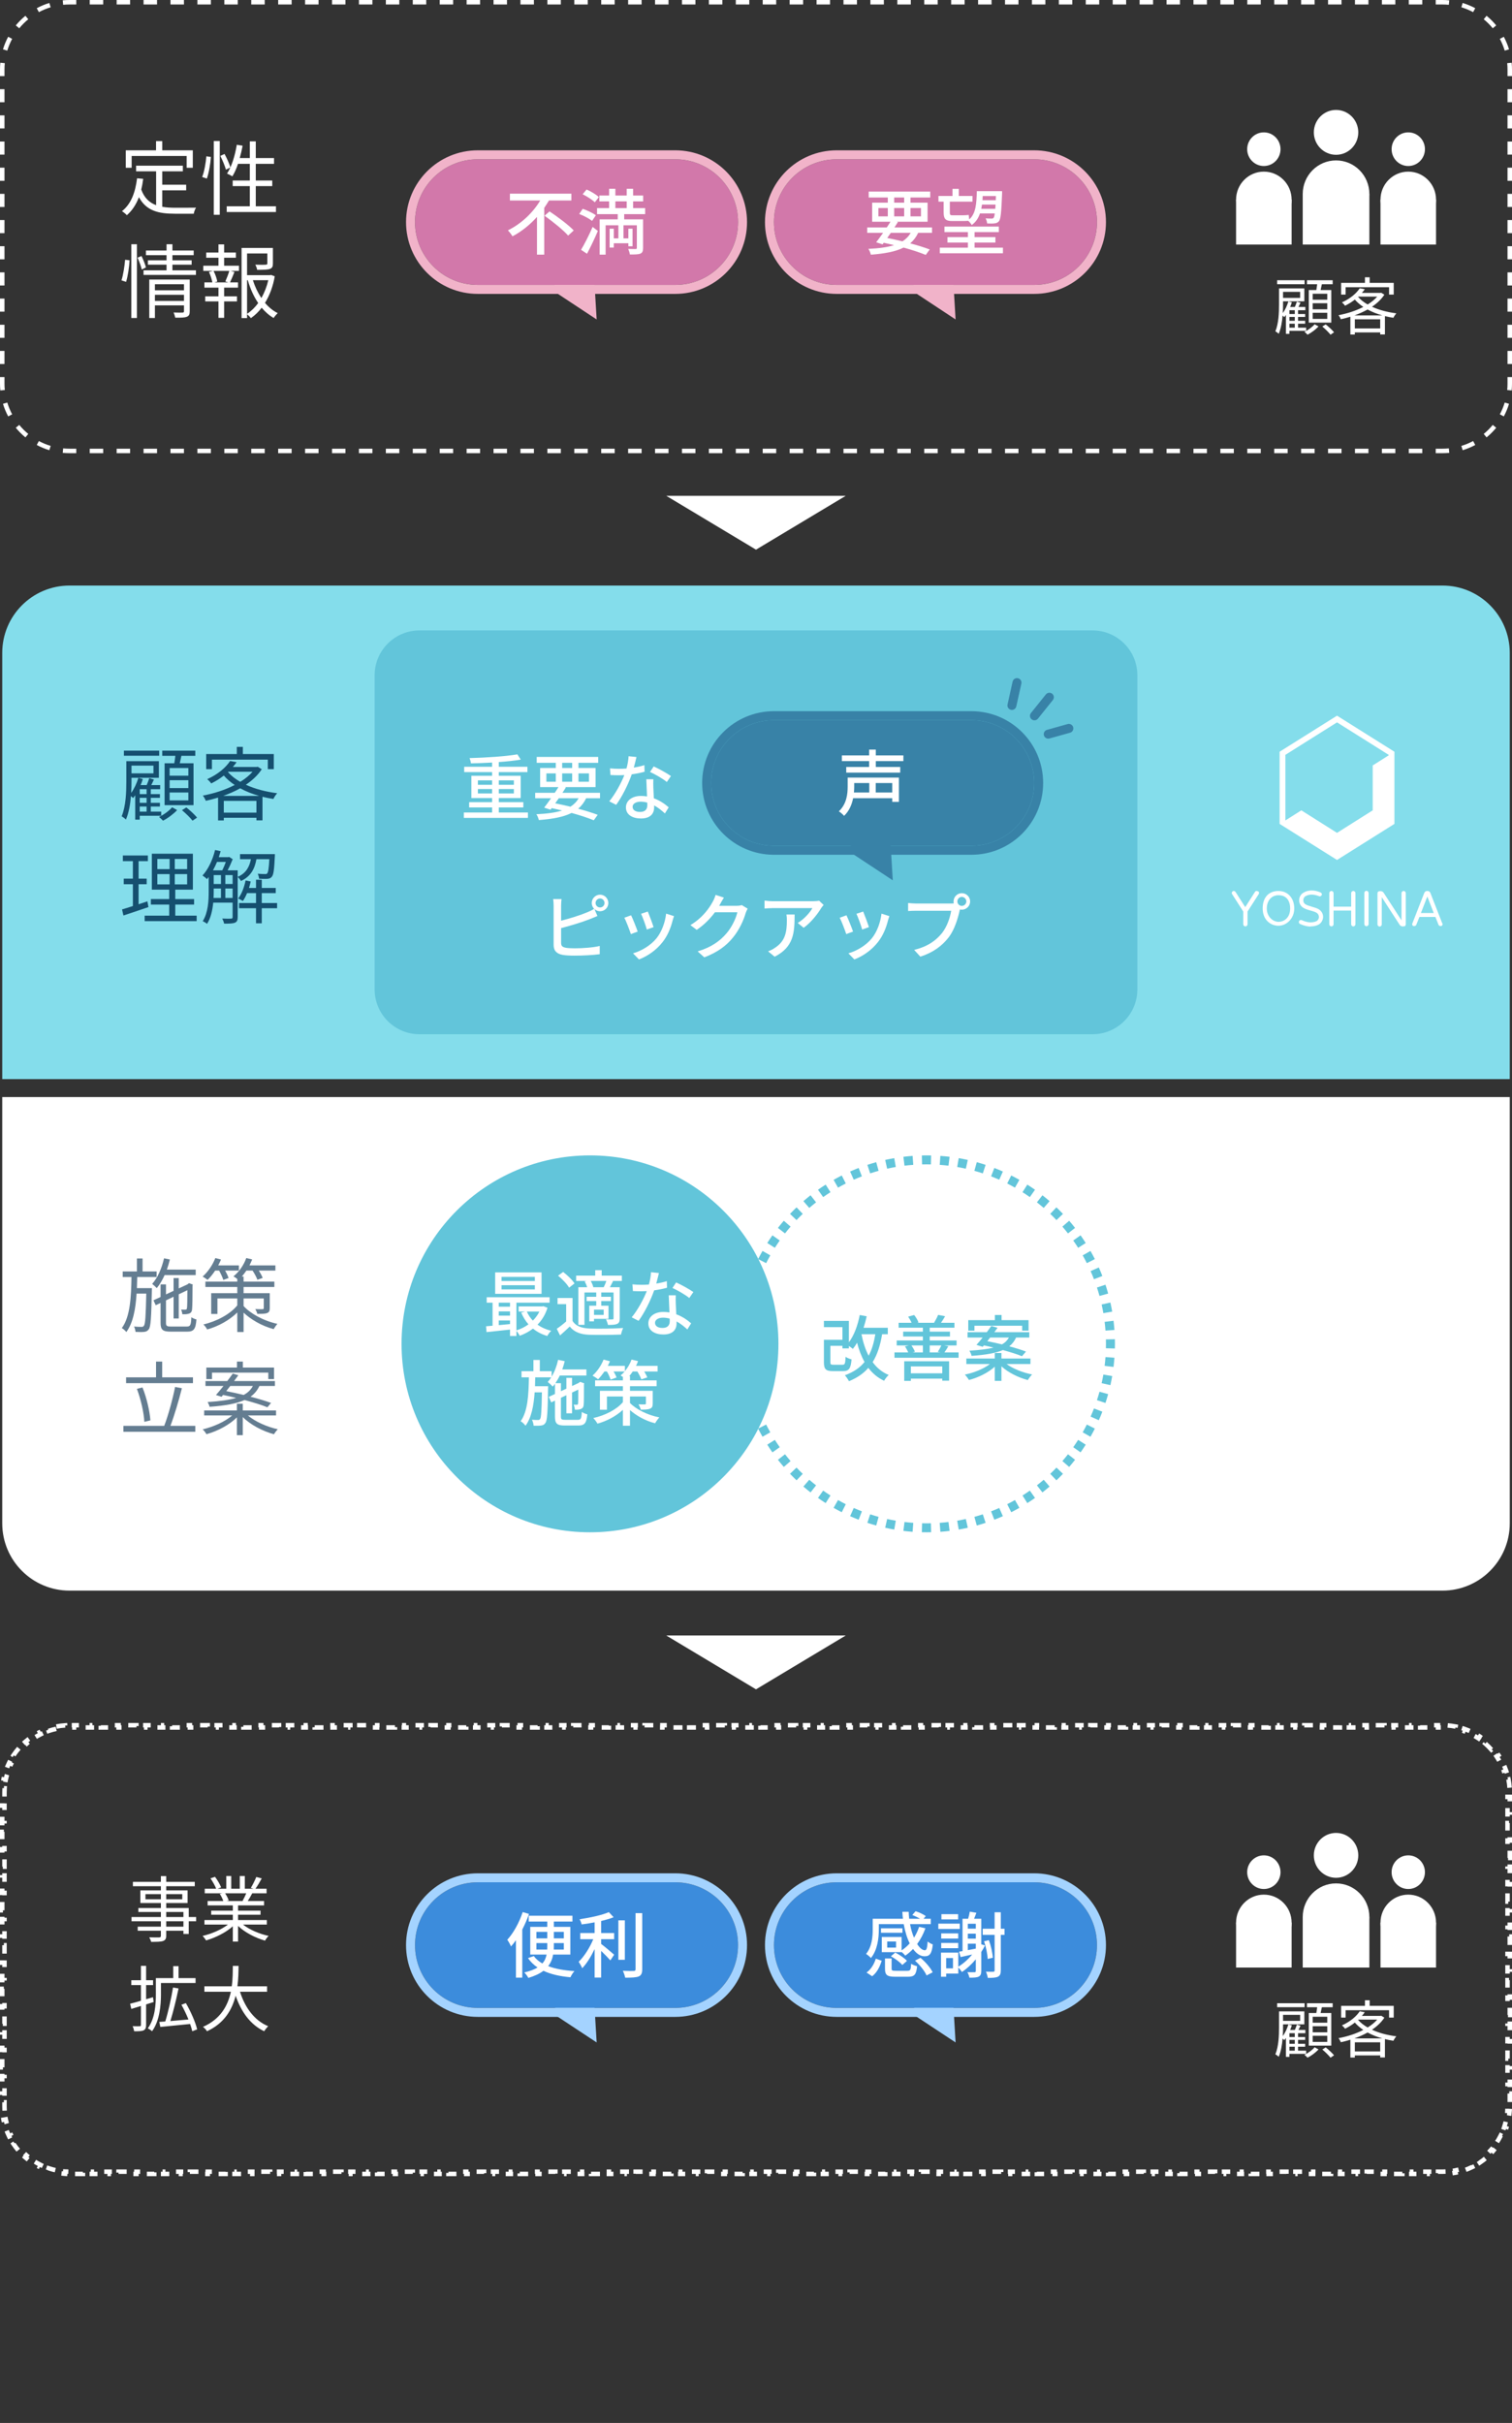 <svg width="337" height="540" viewBox="0 0 337 540" fill="none" xmlns="http://www.w3.org/2000/svg">
<rect x="0" y="0" width="337" height="540" fill="#333333" stroke="none"/>
<path d="M321.5 130.5C329.784 130.5 336.5 137.216 336.5 145.5L336.5 240.5L0.5 240.5L0.5 145.5C0.5 137.216 7.216 130.5 15.5 130.5L321.5 130.5Z" fill="#84DDEB"/>
<path d="M336.5 244.5L336.5 339.5C336.5 347.784 329.784 354.5 321.5 354.5L15.5 354.5C7.216 354.5 0.5 347.784 0.5 339.5L0.5 244.5L336.5 244.5Z" fill="white"/>
<path d="M12.573 384.785C13.208 384.66 13.857 384.574 14.518 384.532L14.55 385.031C14.864 385.01 15.181 385 15.5 385L16.494 385L16.494 384.5L18.481 384.5L18.481 385L20.468 385L20.468 384.5L22.455 384.5L22.455 385L24.442 385L24.442 384.5L26.429 384.5L26.429 385L28.416 385L28.416 384.5L30.403 384.5L30.403 385L32.39 385L32.39 384.5L34.377 384.5L34.377 385L36.364 385L36.364 384.5L38.351 384.5L38.351 385L40.338 385L40.338 384.5L42.325 384.5L42.325 385L44.312 385L44.312 384.5L46.299 384.5L46.299 385L48.286 385L48.286 384.5L50.273 384.5L50.273 385L52.26 385L52.26 384.5L54.247 384.5L54.247 385L56.234 385L56.234 384.5L58.221 384.5L58.221 385L60.208 385L60.208 384.5L62.195 384.5L62.195 385L64.182 385L64.182 384.5L66.169 384.5L66.169 385L68.156 385L68.156 384.5L70.143 384.5L70.143 385L72.13 385L72.13 384.5L74.117 384.5L74.117 385L76.104 385L76.104 384.5L78.091 384.5L78.091 385L80.078 385L80.078 384.5L82.065 384.5L82.065 385L84.052 385L84.052 384.5L86.039 384.5L86.039 385L88.026 385L88.026 384.5L90.013 384.5L90.013 385L92 385L92 384.5L93.987 384.5L93.987 385L95.974 385L95.974 384.5L97.961 384.5L97.961 385L99.948 385L99.948 384.5L101.935 384.5L101.935 385L103.922 385L103.922 384.5L105.909 384.5L105.909 385L107.896 385L107.896 384.5L109.883 384.5L109.883 385L111.87 385L111.87 384.5L113.857 384.5L113.857 385L115.844 385L115.844 384.5L117.831 384.5L117.831 385L119.818 385L119.818 384.5L121.805 384.5L121.805 385L123.792 385L123.792 384.5L125.779 384.5L125.779 385L127.766 385L127.766 384.5L129.753 384.5L129.753 385L131.74 385L131.74 384.5L133.727 384.5L133.727 385L135.714 385L135.714 384.5L137.701 384.5L137.701 385L139.688 385L139.688 384.5L141.675 384.5L141.675 385L143.662 385L143.662 384.5L145.649 384.5L145.649 385L147.636 385L147.636 384.5L149.623 384.5L149.623 385L151.61 385L151.61 384.5L153.597 384.5L153.597 385L155.584 385L155.584 384.5L157.571 384.5L157.571 385L159.558 385L159.558 384.5L161.545 384.5L161.545 385L163.532 385L163.532 384.5L165.519 384.5L165.519 385L167.506 385L167.506 384.5L169.493 384.5L169.493 385L171.48 385L171.48 384.5L173.467 384.5L173.467 385L175.454 385L175.454 384.5L177.441 384.5L177.441 385L179.428 385L179.428 384.5L181.415 384.5L181.415 385L183.403 385L183.403 384.5L185.39 384.5L185.39 385L187.377 385L187.377 384.5L189.364 384.5L189.364 385L191.351 385L191.351 384.5L193.338 384.5L193.338 385L195.325 385L195.325 384.5L197.312 384.5L197.312 385L199.299 385L199.299 384.5L201.286 384.5L201.286 385L203.273 385L203.273 384.5L205.26 384.5L205.26 385L207.247 385L207.247 384.5L209.234 384.5L209.234 385L211.221 385L211.221 384.5L213.208 384.5L213.208 385L215.195 385L215.195 384.5L217.182 384.5L217.182 385L219.169 385L219.169 384.5L221.156 384.5L221.156 385L223.143 385L223.143 384.5L225.13 384.5L225.13 385L227.117 385L227.117 384.5L229.104 384.5L229.104 385L231.091 385L231.091 384.5L233.078 384.5L233.078 385L235.065 385L235.065 384.5L237.052 384.5L237.052 385L239.039 385L239.039 384.5L241.026 384.5L241.026 385L243.013 385L243.013 384.5L245 384.5L245 385L246.987 385L246.987 384.5L248.974 384.5L248.974 385L250.961 385L250.961 384.5L252.948 384.5L252.948 385L254.935 385L254.935 384.5L256.922 384.5L256.922 385L258.909 385L258.909 384.5L260.896 384.5L260.896 385L262.883 385L262.883 384.5L264.87 384.5L264.87 385L266.857 385L266.857 384.5L268.844 384.5L268.844 385L270.831 385L270.831 384.5L272.818 384.5L272.818 385L274.805 385L274.805 384.5L276.792 384.5L276.792 385L278.779 385L278.779 384.5L280.766 384.5L280.766 385L282.753 385L282.753 384.5L284.74 384.5L284.74 385L286.727 385L286.727 384.5L288.714 384.5L288.714 385L290.701 385L290.701 384.5L292.688 384.5L292.688 385L294.675 385L294.675 384.5L296.662 384.5L296.662 385L298.649 385L298.649 384.5L300.636 384.5L300.636 385L302.623 385L302.623 384.5L304.61 384.5L304.61 385L306.597 385L306.597 384.5L308.584 384.5L308.584 385L310.571 385L310.571 384.5L312.558 384.5L312.558 385L314.545 385L314.545 384.5L316.532 384.5L316.532 385L318.519 385L318.519 384.5L320.506 384.5L320.506 385L321.5 385C321.819 385 322.136 385.01 322.45 385.031L322.482 384.532C323.143 384.574 323.792 384.66 324.427 384.786L324.33 385.276C324.957 385.4 325.568 385.564 326.163 385.766L326.323 385.292C326.947 385.504 327.552 385.756 328.136 386.044L327.914 386.492C328.484 386.773 329.032 387.091 329.556 387.442L329.834 387.027C330.379 387.391 330.899 387.791 331.39 388.222L331.06 388.598C331.536 389.016 331.984 389.464 332.402 389.94L332.778 389.61C333.209 390.101 333.609 390.621 333.973 391.166L333.558 391.444C333.909 391.968 334.227 392.516 334.508 393.086L334.956 392.864C335.244 393.448 335.496 394.053 335.708 394.677L335.234 394.837C335.436 395.432 335.6 396.043 335.724 396.67L336.214 396.573C336.34 397.208 336.426 397.857 336.468 398.518L335.969 398.55C335.99 398.864 336 399.181 336 399.5L336 400.472L336.5 400.472L336.5 402.417L336 402.417L336 404.361L336.5 404.361L336.5 406.306L336 406.306L336 408.25L336.5 408.25L336.5 410.194L336 410.194L336 412.139L336.5 412.139L336.5 414.083L336 414.083L336 416.028L336.5 416.028L336.5 417.972L336 417.972L336 419.917L336.5 419.917L336.5 421.861L336 421.861L336 423.806L336.5 423.806L336.5 425.75L336 425.75L336 427.694L336.5 427.694L336.5 429.639L336 429.639L336 431.583L336.5 431.583L336.5 433.528L336 433.528L336 435.472L336.5 435.472L336.5 437.417L336 437.417L336 439.361L336.5 439.361L336.5 441.306L336 441.306L336 443.25L336.5 443.25L336.5 445.194L336 445.194L336 447.139L336.5 447.139L336.5 449.083L336 449.083L336 451.028L336.5 451.028L336.5 452.972L336 452.972L336 454.917L336.5 454.917L336.5 456.861L336 456.861L336 458.806L336.5 458.806L336.5 460.75L336 460.75L336 462.694L336.5 462.694L336.5 464.639L336 464.639L336 466.583L336.5 466.583L336.5 468.528L336 468.528L336 469.5C336 469.819 335.99 470.136 335.969 470.45L336.468 470.482C336.426 471.143 336.34 471.792 336.214 472.427L335.724 472.33C335.6 472.957 335.436 473.568 335.234 474.163L335.708 474.323C335.496 474.947 335.244 475.552 334.956 476.136L334.508 475.914C334.227 476.484 333.909 477.032 333.558 477.556L333.973 477.834C333.609 478.379 333.209 478.899 332.778 479.39L332.402 479.06C331.984 479.536 331.536 479.984 331.06 480.402L331.39 480.778C330.899 481.209 330.379 481.609 329.834 481.973L329.556 481.558C329.032 481.909 328.484 482.227 327.914 482.508L328.136 482.956C327.552 483.244 326.947 483.496 326.323 483.708L326.163 483.234C325.568 483.436 324.957 483.6 324.33 483.724L324.427 484.214C323.792 484.34 323.143 484.426 322.482 484.468L322.45 483.969C322.136 483.99 321.819 484 321.5 484L320.506 484L320.506 484.5L318.519 484.5L318.519 484L316.532 484L316.532 484.5L314.545 484.5L314.545 484L312.558 484L312.558 484.5L310.571 484.5L310.571 484L308.584 484L308.584 484.5L306.597 484.5L306.597 484L304.61 484L304.61 484.5L302.623 484.5L302.623 484L300.636 484L300.636 484.5L298.649 484.5L298.649 484L296.662 484L296.662 484.5L294.675 484.5L294.675 484L292.688 484L292.688 484.5L290.701 484.5L290.701 484L288.714 484L288.714 484.5L286.727 484.5L286.727 484L284.74 484L284.74 484.5L282.753 484.5L282.753 484L280.766 484L280.766 484.5L278.779 484.5L278.779 484L276.792 484L276.792 484.5L274.805 484.5L274.805 484L272.818 484L272.818 484.5L270.831 484.5L270.831 484L268.844 484L268.844 484.5L266.857 484.5L266.857 484L264.87 484L264.87 484.5L262.883 484.5L262.883 484L260.896 484L260.896 484.5L258.909 484.5L258.909 484L256.922 484L256.922 484.5L254.935 484.5L254.935 484L252.948 484L252.948 484.5L250.961 484.5L250.961 484L248.974 484L248.974 484.5L246.987 484.5L246.987 484L245 484L245 484.5L243.013 484.5L243.013 484L241.026 484L241.026 484.5L239.039 484.5L239.039 484L237.052 484L237.052 484.5L235.065 484.5L235.065 484L233.078 484L233.078 484.5L231.091 484.5L231.091 484L229.104 484L229.104 484.5L227.117 484.5L227.117 484L225.13 484L225.13 484.5L223.143 484.5L223.143 484L221.156 484L221.156 484.5L219.169 484.5L219.169 484L217.182 484L217.182 484.5L215.195 484.5L215.195 484L213.208 484L213.208 484.5L211.221 484.5L211.221 484L209.234 484L209.234 484.5L207.247 484.5L207.247 484L205.26 484L205.26 484.5L203.273 484.5L203.273 484L201.286 484L201.286 484.5L199.299 484.5L199.299 484L197.312 484L197.312 484.5L195.325 484.5L195.325 484L193.338 484L193.338 484.5L191.351 484.5L191.351 484L189.364 484L189.364 484.5L187.377 484.5L187.377 484L185.39 484L185.39 484.5L183.403 484.5L183.403 484L181.416 484L181.416 484.5L179.429 484.5L179.429 484L177.442 484L177.442 484.5L175.455 484.5L175.455 484L173.468 484L173.468 484.5L171.481 484.5L171.481 484L169.494 484L169.494 484.5L167.507 484.5L167.507 484L165.52 484L165.52 484.5L163.533 484.5L163.533 484L161.546 484L161.546 484.5L159.559 484.5L159.559 484L157.572 484L157.572 484.5L155.584 484.5L155.584 484L153.597 484L153.597 484.5L151.61 484.5L151.61 484L149.623 484L149.623 484.5L147.636 484.5L147.636 484L145.649 484L145.649 484.5L143.662 484.5L143.662 484L141.675 484L141.675 484.5L139.688 484.5L139.688 484L137.701 484L137.701 484.5L135.714 484.5L135.714 484L133.727 484L133.727 484.5L131.74 484.5L131.74 484L129.753 484L129.753 484.5L127.766 484.5L127.766 484L125.779 484L125.779 484.5L123.792 484.5L123.792 484L121.805 484L121.805 484.5L119.818 484.5L119.818 484L117.831 484L117.831 484.5L115.844 484.5L115.844 484L113.857 484L113.857 484.5L111.87 484.5L111.87 484L109.883 484L109.883 484.5L107.896 484.5L107.896 484L105.909 484L105.909 484.5L103.922 484.5L103.922 484L101.935 484L101.935 484.5L99.948 484.5L99.948 484L97.961 484L97.961 484.5L95.974 484.5L95.974 484L93.987 484L93.987 484.5L92 484.5L92 484L90.013 484L90.013 484.5L88.026 484.5L88.026 484L86.039 484L86.039 484.5L84.052 484.5L84.052 484L82.065 484L82.065 484.5L80.078 484.5L80.078 484L78.091 484L78.091 484.5L76.104 484.5L76.104 484L74.117 484L74.117 484.5L72.13 484.5L72.13 484L70.143 484L70.143 484.5L68.156 484.5L68.156 484L66.169 484L66.169 484.5L64.182 484.5L64.182 484L62.195 484L62.195 484.5L60.208 484.5L60.208 484L58.221 484L58.221 484.5L56.234 484.5L56.234 484L54.247 484L54.247 484.5L52.26 484.5L52.26 484L50.273 484L50.273 484.5L48.286 484.5L48.286 484L46.299 484L46.299 484.5L44.312 484.5L44.312 484L42.325 484L42.325 484.5L40.338 484.5L40.338 484L38.351 484L38.351 484.5L36.364 484.5L36.364 484L34.377 484L34.377 484.5L32.39 484.5L32.39 484L30.403 484L30.403 484.5L28.416 484.5L28.416 484L26.429 484L26.429 484.5L24.442 484.5L24.442 484L22.455 484L22.455 484.5L20.468 484.5L20.468 484L18.48 484L18.48 484.5L16.494 484.5L16.494 484L15.5 484C15.181 484 14.864 483.99 14.55 483.969L14.518 484.468C13.857 484.426 13.207 484.34 12.573 484.214L12.67 483.724C12.043 483.6 11.432 483.436 10.837 483.234L10.677 483.708C10.053 483.496 9.448 483.244 8.864 482.956L9.086 482.508C8.516 482.227 7.968 481.909 7.444 481.558L7.166 481.973C6.621 481.609 6.101 481.209 5.61 480.778L5.94 480.402C5.464 479.984 5.016 479.536 4.598 479.06L4.222 479.39C3.791 478.899 3.391 478.379 3.027 477.834L3.442 477.556C3.091 477.032 2.773 476.484 2.492 475.914L2.044 476.136C1.755 475.552 1.504 474.947 1.292 474.323L1.766 474.163C1.564 473.568 1.4 472.957 1.276 472.33L0.786 472.427C0.66 471.792 0.574 471.143 0.532 470.482L1.031 470.45C1.01 470.136 1 469.819 1 469.5L1 468.528L0.5 468.528L0.5 466.583L1 466.583L1 464.639L0.5 464.639L0.5 462.694L1 462.694L1 460.75L0.5 460.75L0.5 458.806L1 458.806L1 456.861L0.5 456.861L0.5 454.917L1 454.917L1 452.972L0.5 452.972L0.5 451.028L1 451.028L1 449.083L0.5 449.083L0.5 447.139L1 447.139L1 445.194L0.5 445.194L0.5 443.25L1 443.25L1 441.306L0.5 441.306L0.5 439.361L1 439.361L1 437.417L0.5 437.417L0.5 435.472L1 435.472L1 433.528L0.5 433.528L0.5 431.583L1 431.583L1 429.639L0.5 429.639L0.5 427.694L1 427.694L1 425.75L0.5 425.75L0.5 423.806L1 423.806L1 421.861L0.5 421.861L0.5 419.917L1 419.917L1 417.972L0.5 417.972L0.5 416.028L1 416.028L1 414.083L0.5 414.083L0.5 412.139L1 412.139L1 410.194L0.5 410.194L0.5 408.25L1 408.25L1 406.306L0.5 406.306L0.5 404.361L1 404.361L1 402.417L0.5 402.417L0.5 400.472L1 400.472L1 399.5C1 399.181 1.01 398.864 1.031 398.55L0.532 398.518C0.574 397.857 0.66 397.208 0.786 396.573L1.276 396.67C1.4 396.043 1.564 395.432 1.766 394.837L1.292 394.677C1.504 394.053 1.755 393.448 2.044 392.864L2.492 393.086C2.773 392.516 3.091 391.968 3.442 391.444L3.027 391.166C3.391 390.621 3.791 390.101 4.222 389.61L4.598 389.94C5.016 389.464 5.464 389.016 5.94 388.598L5.61 388.222C6.101 387.791 6.621 387.391 7.166 387.026L7.444 387.442C7.968 387.091 8.516 386.773 9.086 386.492L8.864 386.044C9.448 385.755 10.053 385.504 10.677 385.292L10.837 385.766C11.432 385.564 12.043 385.4 12.67 385.276L12.573 384.785Z" stroke="white" stroke-dasharray="2 2"/>
<path d="M243.5 140.5C249.023 140.5 253.5 144.977 253.5 150.5L253.5 220.5C253.5 226.023 249.023 230.5 243.5 230.5L93.5 230.5C87.977 230.5 83.5 226.023 83.5 220.5L83.5 150.5C83.5 144.977 87.977 140.5 93.5 140.5L243.5 140.5Z" fill="#62C5DA"/>
<path d="M41.98 172.878H37.804V171.168H41.98V172.878ZM41.98 175.632H37.804V173.886H41.98V175.632ZM41.98 178.386H37.804V176.622H41.98V178.386ZM36.688 170.106V179.448H43.132V170.106H40.072C40.18 169.602 40.306 169.008 40.432 168.45H43.528V167.298H36.166V168.45H39.082C39.028 168.99 38.938 169.584 38.848 170.106H36.688ZM35.482 167.298H27.616V168.432H35.482V167.298ZM32.674 176.982H31.144V175.884H32.674V176.982ZM32.674 178.926H31.144V177.81H32.674V178.926ZM32.674 180.888H31.144L31.144 179.754H32.674V180.888ZM34.204 170.628V172.356H29.308V170.628H34.204ZM35.932 181.806V180.888H33.61V179.754H35.644V178.926H33.61V177.81H35.644V176.982H33.61V175.884H35.698V174.966H33.718C33.916 174.57 34.114 174.156 34.312 173.742L33.268 173.418C33.142 173.85 32.926 174.444 32.692 174.966H31.342C31.54 174.516 31.702 174.066 31.828 173.616L30.838 173.364C30.478 174.57 29.92 175.776 29.236 176.712C29.29 175.83 29.308 174.984 29.308 174.246V173.346H35.41V169.638H28.156V174.246C28.156 176.514 28.066 179.646 27.112 181.932C27.364 182.058 27.868 182.436 28.066 182.652C28.714 181.158 29.038 179.232 29.182 177.414C29.362 177.576 29.56 177.756 29.668 177.864C29.83 177.666 29.992 177.468 30.136 177.234L30.136 182.67H31.144V181.806H35.932ZM38.362 179.916C37.75 180.654 36.526 181.572 35.446 182.076C35.734 182.31 36.13 182.67 36.328 182.904C37.408 182.364 38.668 181.41 39.478 180.546L38.362 179.916ZM40.558 180.564C41.404 181.266 42.412 182.256 42.916 182.904L43.924 182.22C43.402 181.572 42.376 180.618 41.53 179.952L40.558 180.564Z" fill="#154F6F"/>
<path d="M47.236 169.296H59.692V171.42H61.024V168.054H54.13V166.452H52.78V168.054H45.958V171.42H47.236V169.296ZM49.756 177.378C51.07 176.91 52.348 176.352 53.536 175.686C54.814 176.388 56.236 176.946 57.766 177.378H49.756ZM49.882 181.104V178.494H57.154V181.104H49.882ZM50.872 171.996H56.29C55.57 172.824 54.634 173.58 53.554 174.246C52.456 173.616 51.52 172.896 50.818 172.068L50.872 171.996ZM57.442 170.88L57.208 170.934H51.898C52.204 170.592 52.474 170.232 52.726 169.872L51.286 169.602C50.386 170.988 48.64 172.554 46.174 173.652C46.48 173.868 46.876 174.3 47.074 174.606C48.136 174.084 49.072 173.49 49.882 172.842C50.566 173.634 51.394 174.336 52.312 174.948C50.152 176.064 47.614 176.874 45.202 177.306C45.454 177.594 45.742 178.134 45.868 178.476C46.768 178.278 47.686 178.044 48.604 177.756V182.85H49.882V182.256H57.154V182.832H58.504V177.576C59.296 177.774 60.106 177.936 60.934 178.062C61.114 177.666 61.474 177.108 61.78 176.784C59.242 176.46 56.812 175.83 54.796 174.894C56.236 173.922 57.478 172.77 58.342 171.438L57.442 170.88Z" fill="#154F6F"/>
<path d="M32.854 200.882L30.892 201.53L30.892 197.066H32.692V195.824H30.892V191.918H32.962L32.962 190.658H27.382V191.918H29.614V195.824H27.58V197.066H29.614L29.614 201.926C28.696 202.232 27.868 202.484 27.202 202.682L27.508 204.032C29.11 203.51 31.162 202.808 33.088 202.16L32.854 200.882ZM35.068 194.816H37.804V197.102H35.068V194.816ZM35.068 191.432H37.804V193.7H35.068V191.432ZM41.71 193.7H38.956V191.432H41.71V193.7ZM41.71 197.102H38.956V194.816H41.71V197.102ZM39.064 204.068V201.602H43.258V200.378H39.064V198.272H42.988L42.988 190.262H33.844L33.844 198.272H37.714V200.378H33.628V201.602H37.714V204.068H32.242V205.292H43.834V204.068H39.064Z" fill="#154F6F"/>
<path d="M50.224 200.126L50.224 198.02H51.844L51.844 200.126H50.224ZM47.632 198.02H49.252L49.252 200.126H47.596C47.632 199.64 47.632 199.154 47.632 198.722V198.02ZM50.332 192.098C50.116 192.728 49.81 193.43 49.54 193.97H47.47C47.794 193.394 48.082 192.764 48.37 192.098H50.332ZM50.224 195.032H51.844V197.012H50.224V195.032ZM47.632 195.032H49.252V197.012H47.632V195.032ZM60.034 191.486C59.926 193.574 59.764 194.402 59.566 194.636C59.44 194.798 59.296 194.816 59.062 194.798C58.81 194.798 58.144 194.798 57.442 194.726C57.604 195.032 57.712 195.5 57.748 195.842C58.486 195.878 59.224 195.896 59.602 195.86C60.07 195.824 60.34 195.698 60.574 195.41C60.97 194.978 61.114 193.826 61.258 190.856C61.276 190.694 61.276 190.352 61.276 190.352H53.5V191.486H55.93C55.588 193.178 54.868 194.6 52.978 195.428V193.97H50.728C51.142 193.196 51.556 192.278 51.862 191.486L51.07 190.982L50.872 191.036H48.766C48.91 190.604 49.054 190.154 49.18 189.704L47.938 189.434C47.398 191.63 46.408 193.754 45.13 195.122C45.418 195.302 45.94 195.716 46.138 195.932C46.264 195.788 46.39 195.626 46.516 195.446V198.722C46.516 200.738 46.39 203.402 45.184 205.292C45.454 205.418 45.958 205.706 46.138 205.904C46.984 204.608 47.362 202.844 47.524 201.17H51.844V204.41C51.844 204.644 51.754 204.716 51.502 204.734C51.268 204.752 50.458 204.752 49.522 204.716C49.702 205.022 49.9 205.544 49.954 205.85C51.196 205.85 51.916 205.832 52.366 205.634C52.834 205.436 52.978 205.058 52.978 204.41L52.978 195.446C53.23 195.662 53.554 196.058 53.698 196.346C55.912 195.338 56.776 193.61 57.154 191.486H60.034ZM61.762 201.26H58.342L58.342 199.046H61.456V197.894H58.342V196.058H57.064V197.894H55.498C55.642 197.426 55.768 196.94 55.876 196.454L54.742 196.22C54.418 197.75 53.878 199.226 53.086 200.252C53.392 200.396 53.914 200.648 54.13 200.81C54.472 200.324 54.796 199.712 55.066 199.046H57.064L57.064 201.26H53.284V202.412H57.064V205.778H58.342V202.412H61.762V201.26Z" fill="#154F6F"/>
<path d="M30.514 287.076C30.55 286.266 30.568 285.438 30.586 284.61H34.906V283.368H31.774V280.47H30.514V283.368H27.346V284.61H29.308C29.236 289.038 29.02 293.502 27.148 295.986C27.508 296.184 27.94 296.58 28.156 296.868C29.668 294.834 30.226 291.72 30.442 288.3H32.602C32.494 293.304 32.386 295.05 32.08 295.464C31.936 295.68 31.792 295.716 31.522 295.716C31.27 295.716 30.604 295.716 29.866 295.644C30.064 295.968 30.172 296.49 30.208 296.832C30.946 296.868 31.684 296.886 32.116 296.832C32.584 296.778 32.872 296.652 33.16 296.256C33.61 295.662 33.718 293.646 33.844 287.688C33.862 287.508 33.862 287.076 33.862 287.076H30.514ZM43.618 284.178V282.954H37.192C37.444 282.234 37.678 281.478 37.858 280.704L36.562 280.434C36.058 282.648 35.14 284.79 33.916 286.14C34.204 286.356 34.726 286.842 34.942 287.076C35.608 286.284 36.184 285.294 36.688 284.178H43.618ZM38.146 295.644C37.156 295.644 36.994 295.5 36.994 294.816V289.812L38.686 289.002V293.844H39.838V288.462L41.764 287.544C41.764 289.686 41.728 291.27 41.674 291.54C41.62 291.846 41.512 291.882 41.296 291.882C41.152 291.882 40.702 291.9 40.36 291.864C40.504 292.152 40.612 292.584 40.648 292.908C41.062 292.926 41.602 292.908 41.998 292.8C42.466 292.692 42.754 292.404 42.808 291.828C42.88 291.324 42.916 289.056 42.916 286.5L42.97 286.284L42.124 285.978L41.908 286.14L41.818 286.23L39.838 287.148V284.844H38.686V287.688L36.994 288.48V286.248H35.788V289.056L34.204 289.794L34.708 290.892L35.788 290.388V294.798C35.788 296.382 36.274 296.778 38.056 296.778H41.71C43.222 296.778 43.618 296.184 43.78 294.06C43.42 293.988 42.952 293.772 42.646 293.574C42.574 295.302 42.43 295.644 41.638 295.644H38.146Z" fill="#647D91"/>
<path d="M48.838 283.17C49.216 283.872 49.612 284.7 49.774 285.258L50.944 284.826C50.8 284.394 50.512 283.746 50.17 283.17H53.248V282.018H48.64C48.874 281.586 49.072 281.154 49.252 280.704L47.992 280.38C47.398 281.928 46.318 283.494 45.166 284.502C45.472 284.664 46.012 285.042 46.264 285.24C46.858 284.682 47.434 283.962 47.956 283.17H48.838ZM54.292 289.38H58.792V291.522C58.792 291.702 58.738 291.774 58.522 291.774C58.324 291.774 57.622 291.792 56.902 291.756C57.064 292.062 57.28 292.476 57.352 292.818C58.36 292.818 59.08 292.818 59.53 292.638C59.998 292.44 60.124 292.17 60.124 291.522V288.21H54.292V286.824H61.15V285.636H54.292V284.502H53.896C54.238 284.106 54.598 283.638 54.922 283.17H56.29C56.74 283.854 57.172 284.664 57.37 285.222L58.54 284.808C58.378 284.358 58.054 283.746 57.676 283.17H61.384V282.018H55.606C55.822 281.586 56.02 281.154 56.2 280.686L54.886 280.38C54.328 281.982 53.248 283.494 52.024 284.466C52.276 284.574 52.618 284.826 52.888 285.042V285.636H45.778V286.824H52.888V288.21H47.074V292.836H48.46V289.38H52.888V290.928C51.304 292.89 48.298 294.492 45.328 295.176C45.634 295.446 46.012 295.95 46.174 296.292C48.658 295.608 51.124 294.24 52.888 292.512V296.868H54.292V292.548C55.84 294.006 58.234 295.482 60.988 296.22C61.186 295.878 61.564 295.338 61.834 295.05C58.558 294.33 55.714 292.656 54.292 291.072V289.38Z" fill="#647D91"/>
<path d="M43.006 306.962H36.148V303.452H34.78L34.78 306.962H28.102V308.258H43.006L43.006 306.962ZM33.52 316.556C33.376 314.54 32.71 311.57 31.756 309.212L30.514 309.536C31.396 311.858 32.08 314.9 32.17 316.88L33.52 316.556ZM37.984 317.78C38.848 315.512 39.856 312.128 40.54 309.392L39.028 309.104C38.506 311.75 37.498 315.476 36.598 317.78H27.508V319.094H43.528V317.78H37.984Z" fill="#647D91"/>
<path d="M47.254 305.918H59.8V307.358H61.078V304.784H54.13V303.452H52.816V304.784H45.994V307.358H47.254V305.918ZM56.362 308.888C55.93 309.698 55.3 310.364 54.31 310.886C52.978 310.562 51.628 310.274 50.422 310.04C50.71 309.68 51.016 309.284 51.322 308.888H56.362ZM49.378 311.3L49.72 310.886C50.656 311.084 51.646 311.3 52.636 311.552C51.124 312.002 49.072 312.29 46.282 312.47C46.444 312.74 46.66 313.244 46.714 313.532C50.26 313.28 52.744 312.812 54.508 312.02C56.506 312.56 58.378 313.136 59.602 313.64L60.412 312.668C59.224 312.236 57.586 311.732 55.84 311.282C56.74 310.634 57.37 309.842 57.82 308.888H61.276V307.79H52.168C52.51 307.34 52.834 306.908 53.122 306.494L51.88 306.134C51.52 306.638 51.106 307.214 50.656 307.79H45.796V308.888H49.81C49.216 309.626 48.64 310.346 48.136 310.904L49.378 311.3ZM61.528 315.458V314.342H54.112L54.112 312.848H52.798L52.798 314.342H45.508V315.458H51.754C50.17 316.826 47.56 318.014 45.166 318.554C45.454 318.788 45.832 319.31 46.012 319.634C48.478 318.968 51.124 317.564 52.798 315.89V319.85H54.112V315.818C55.822 317.546 58.558 318.968 61.06 319.652C61.258 319.31 61.636 318.806 61.924 318.536C59.512 318.014 56.884 316.844 55.246 315.458H61.528Z" fill="#647D91"/>
<path d="M40.884 429.388H37.044V428.188H40.884V429.388ZM37.044 426.124H40.884V427.244H37.044V426.124ZM32.42 423.292V422.14H35.86V423.292H32.42ZM40.628 422.14V423.292H37.044V422.14H40.628ZM43.716 427.244H42.068V425.244H37.044V424.124H41.812V421.308H37.044V420.38H43.412V419.404H37.044V418.124H35.86V419.404H29.62V420.38H35.86V421.308H31.284V424.124H35.86V425.244H30.836V426.124H35.86V427.244H29.316V428.188H35.86V429.388H30.692L30.692 430.3H35.86V431.404C35.86 431.676 35.764 431.772 35.46 431.788C35.188 431.788 34.228 431.804 33.268 431.772C33.428 432.044 33.62 432.476 33.684 432.78C35.012 432.78 35.844 432.764 36.34 432.588C36.82 432.412 37.044 432.14 37.044 431.404V430.3H40.884V431.02H42.068V428.188H43.716V427.244Z" fill="white"/>
<path d="M54.884 421.964C54.66 422.508 54.34 423.164 54.068 423.628L54.228 423.676H50.468L50.98 423.564C50.852 423.132 50.516 422.46 50.18 421.964H54.884ZM59.476 428.924V427.916H53.06V426.732H58.068V425.82H53.06V424.652H58.852V423.676H55.22C55.54 423.196 55.892 422.572 56.212 421.964H59.412V420.94H56.932C57.38 420.332 57.892 419.452 58.34 418.636L57.124 418.316C56.836 419.036 56.324 420.076 55.908 420.748L56.5 420.94H54.564V418.108H53.444V420.94H51.54V418.108H50.436V420.94H48.468L49.284 420.636C49.044 419.996 48.468 419.004 47.924 418.284L46.916 418.62C47.396 419.34 47.956 420.3 48.18 420.94H45.636V421.964H49.54L48.98 422.076C49.3 422.556 49.62 423.196 49.764 423.676H46.276V424.652H51.892V425.82H47.076V426.732H51.892V427.916H45.572V428.924H50.804C49.364 430.044 47.14 431.004 45.156 431.452C45.412 431.708 45.764 432.156 45.924 432.46C48.02 431.852 50.356 430.7 51.892 429.308V432.716H53.06V429.228C54.596 430.7 56.932 431.9 59.076 432.508C59.236 432.172 59.604 431.708 59.876 431.452C57.828 431.02 55.62 430.076 54.164 428.924H59.476Z" fill="white"/>
<path d="M34.244 446.188L34.1 445.116L32.564 445.564V442.412H34.116V441.324H32.564V438.124H31.412V441.324H29.268V442.412H31.412V445.9C30.5 446.172 29.652 446.412 28.996 446.572L29.268 447.724L31.412 447.068L31.412 451.276C31.412 451.516 31.348 451.58 31.14 451.58C30.932 451.596 30.276 451.596 29.556 451.564C29.716 451.884 29.86 452.412 29.908 452.7C30.964 452.716 31.604 452.684 32.02 452.492C32.42 452.284 32.564 451.948 32.564 451.276V446.716L34.244 446.188ZM35.876 441.948H43.588V440.86H39.796V438.188H38.612V440.86H34.74L34.74 444.476C34.74 446.732 34.564 449.836 32.948 452.044C33.204 452.172 33.7 452.508 33.892 452.7C35.588 450.364 35.876 446.892 35.876 444.476L35.876 441.948ZM43.94 452.284C43.588 450.732 42.516 448.3 41.428 446.428L40.436 446.796C40.996 447.788 41.556 448.972 42.004 450.076C40.612 450.204 39.22 450.316 37.972 450.428C38.612 448.38 39.316 445.484 39.796 443.164L38.564 442.956C38.196 445.244 37.492 448.412 36.836 450.524L35.508 450.62L35.732 451.74C37.508 451.564 39.988 451.324 42.372 451.084C42.58 451.676 42.756 452.236 42.852 452.7L43.94 452.284Z" fill="white"/>
<path d="M59.524 443.9V442.684H52.916C53.14 441.004 53.156 439.42 53.172 438.14H51.892C51.876 439.404 51.892 441.004 51.652 442.684H45.556V443.9H51.46C50.804 446.924 49.204 449.996 45.236 451.724C45.572 451.964 45.956 452.38 46.132 452.7C50.02 450.924 51.748 447.852 52.516 444.78C53.78 448.412 55.812 451.244 58.884 452.7C59.092 452.348 59.492 451.852 59.78 451.58C56.692 450.316 54.612 447.42 53.492 443.9H59.524Z" fill="white"/>
<path d="M173.5 299.5C173.5 322.696 154.696 341.5 131.5 341.5C108.304 341.5 89.5 322.696 89.5 299.5C89.5 276.304 108.304 257.5 131.5 257.5C154.696 257.5 173.5 276.304 173.5 299.5Z" fill="#62C5DA"/>
<path fill-rule="evenodd" clip-rule="evenodd" d="M248.488 300.534L246.488 300.486C246.496 300.158 246.5 299.83 246.5 299.5C246.5 299.17 246.496 298.842 246.488 298.514L248.488 298.466C248.496 298.81 248.5 299.154 248.5 299.5C248.5 299.846 248.496 300.19 248.488 300.534ZM248.388 296.407L246.393 296.552C246.345 295.896 246.282 295.245 246.203 294.598L248.188 294.355C248.271 295.034 248.338 295.718 248.388 296.407ZM247.888 292.316L245.917 292.656C245.805 292.008 245.678 291.366 245.536 290.73L247.488 290.294C247.637 290.962 247.771 291.636 247.888 292.316ZM246.988 288.294L245.061 288.826C244.886 288.193 244.696 287.567 244.491 286.948L246.391 286.321C246.605 286.971 246.805 287.629 246.988 288.294ZM245.696 284.38L243.83 285.1C243.594 284.488 243.343 283.884 243.078 283.287L244.906 282.475C245.185 283.102 245.448 283.737 245.696 284.38ZM244.024 280.612L242.238 281.513C241.943 280.928 241.633 280.351 241.311 279.782L243.05 278.795C243.389 279.392 243.714 279.998 244.024 280.612ZM241.989 277.028L240.3 278.099C239.949 277.546 239.585 277.002 239.207 276.467L240.842 275.314C241.237 275.875 241.62 276.447 241.989 277.028ZM239.612 273.659L238.036 274.891C237.633 274.375 237.217 273.869 236.79 273.373L238.303 272.066C238.752 272.586 239.189 273.118 239.612 273.659ZM236.918 270.539L235.47 271.919C235.019 271.444 234.556 270.981 234.081 270.53L235.461 269.082C235.958 269.556 236.444 270.042 236.918 270.539ZM233.934 267.697L232.627 269.21C232.131 268.783 231.625 268.367 231.109 267.964L232.341 266.388C232.882 266.811 233.414 267.248 233.934 267.697ZM230.686 265.158L229.533 266.793C228.998 266.415 228.454 266.051 227.901 265.7L228.972 264.011C229.553 264.38 230.125 264.762 230.686 265.158ZM227.205 262.95L226.218 264.689C225.649 264.367 225.072 264.057 224.487 263.762L225.388 261.976C226.002 262.286 226.608 262.611 227.205 262.95ZM223.525 261.094C222.898 260.815 222.263 260.552 221.62 260.304L220.9 262.17C221.512 262.406 222.116 262.657 222.713 262.922L223.525 261.094ZM219.679 259.609L219.052 261.509C218.433 261.304 217.807 261.114 217.174 260.939L217.706 259.012C218.371 259.195 219.029 259.395 219.679 259.609ZM215.706 258.512L215.27 260.464C214.634 260.322 213.992 260.195 213.344 260.083L213.684 258.112C214.364 258.229 215.038 258.363 215.706 258.512ZM211.645 257.812L211.402 259.797C210.755 259.718 210.104 259.655 209.448 259.607L209.593 257.612C210.282 257.662 210.966 257.729 211.645 257.812ZM207.534 257.512L207.486 259.512C207.158 259.504 206.83 259.5 206.5 259.5C206.17 259.5 205.842 259.504 205.514 259.512L205.466 257.512C205.81 257.504 206.154 257.5 206.5 257.5C206.846 257.5 207.19 257.504 207.534 257.512ZM203.407 257.612L203.552 259.607C202.896 259.655 202.245 259.718 201.598 259.797L201.355 257.812C202.034 257.729 202.718 257.662 203.407 257.612ZM199.316 258.112L199.656 260.083C199.008 260.195 198.366 260.322 197.73 260.464L197.294 258.512C197.962 258.363 198.636 258.229 199.316 258.112ZM195.294 259.012L195.826 260.939C195.193 261.114 194.567 261.304 193.948 261.509L193.321 259.609C193.971 259.395 194.629 259.195 195.294 259.012ZM191.38 260.304L192.1 262.17C191.488 262.406 190.884 262.657 190.287 262.922L189.475 261.094C190.102 260.815 190.737 260.552 191.38 260.304ZM187.612 261.976L188.513 263.762C187.928 264.057 187.351 264.367 186.782 264.689L185.795 262.95C186.392 262.611 186.998 262.286 187.612 261.976ZM184.028 264.011L185.099 265.7C184.546 266.051 184.002 266.415 183.467 266.793L182.314 265.158C182.875 264.763 183.447 264.38 184.028 264.011ZM180.659 266.388L181.891 267.964C181.375 268.367 180.869 268.783 180.373 269.21L179.066 267.697C179.586 267.248 180.118 266.811 180.659 266.388ZM177.539 269.082L178.919 270.53C178.444 270.981 177.981 271.444 177.53 271.919L176.082 270.539C176.556 270.042 177.042 269.556 177.539 269.082ZM174.697 272.066L176.21 273.373C175.783 273.869 175.367 274.375 174.964 274.891L173.388 273.659C173.811 273.118 174.248 272.586 174.697 272.066ZM172.158 275.314L173.793 276.467C173.415 277.002 173.051 277.546 172.7 278.099L171.011 277.028C171.38 276.447 171.762 275.875 172.158 275.314ZM169.95 278.795L171.689 279.782C171.367 280.351 171.057 280.928 170.762 281.513L168.976 280.612C169.286 279.998 169.611 279.392 169.95 278.795ZM168.094 282.475C167.815 283.102 167.552 283.737 167.304 284.38L169.17 285.1C169.406 284.488 169.657 283.884 169.922 283.287L168.094 282.475ZM166.609 286.321L168.509 286.948C168.304 287.567 168.114 288.193 167.939 288.826L166.012 288.294C166.195 287.629 166.395 286.971 166.609 286.321ZM165.512 290.294L167.464 290.73C167.322 291.366 167.195 292.008 167.083 292.656L165.112 292.316C165.229 291.636 165.363 290.962 165.512 290.294ZM164.812 294.355L166.797 294.598C166.718 295.245 166.655 295.896 166.607 296.552L164.612 296.407C164.662 295.718 164.729 295.034 164.812 294.355ZM164.512 298.466C164.504 298.81 164.5 299.154 164.5 299.5C164.5 299.846 164.504 300.19 164.512 300.534L166.512 300.486C166.504 300.158 166.5 299.83 166.5 299.5C166.5 299.17 166.504 298.842 166.512 298.514L164.512 298.466ZM164.612 302.593L166.607 302.448C166.655 303.104 166.718 303.755 166.797 304.402L164.812 304.645C164.729 303.966 164.662 303.282 164.612 302.593ZM165.112 306.684L167.083 306.344C167.195 306.992 167.322 307.634 167.464 308.27L165.512 308.706C165.363 308.038 165.229 307.364 165.112 306.684ZM166.012 310.706L167.939 310.174C168.114 310.807 168.304 311.433 168.509 312.052L166.609 312.679C166.395 312.029 166.195 311.371 166.012 310.706ZM167.304 314.62L169.17 313.9C169.406 314.512 169.657 315.116 169.922 315.713L168.094 316.525C167.815 315.898 167.552 315.263 167.304 314.62ZM168.976 318.388L170.762 317.487C171.057 318.072 171.367 318.649 171.689 319.218L169.95 320.205C169.611 319.608 169.286 319.002 168.976 318.388ZM171.011 321.972L172.7 320.901C173.051 321.454 173.415 321.998 173.793 322.533L172.158 323.686C171.763 323.125 171.38 322.553 171.011 321.972ZM173.388 325.341L174.964 324.109C175.367 324.625 175.783 325.131 176.21 325.627L174.697 326.934C174.248 326.414 173.811 325.882 173.388 325.341ZM176.082 328.461L177.53 327.081C177.981 327.556 178.444 328.019 178.919 328.47L177.539 329.918C177.042 329.444 176.556 328.958 176.082 328.461ZM179.066 331.303L180.373 329.79C180.869 330.217 181.375 330.633 181.891 331.036L180.659 332.612C180.118 332.189 179.586 331.752 179.066 331.303ZM182.314 333.842L183.467 332.207C184.002 332.585 184.546 332.949 185.099 333.3L184.028 334.989C183.447 334.62 182.875 334.238 182.314 333.842ZM185.795 336.05L186.782 334.311C187.351 334.633 187.928 334.943 188.513 335.238L187.612 337.024C186.998 336.714 186.392 336.389 185.795 336.05ZM189.475 337.906L190.287 336.078C190.884 336.343 191.488 336.594 192.1 336.83L191.38 338.696C190.737 338.448 190.102 338.185 189.475 337.906ZM193.321 339.391L193.948 337.491C194.567 337.696 195.193 337.886 195.826 338.061L195.294 339.988C194.629 339.805 193.971 339.605 193.321 339.391ZM197.294 340.488L197.73 338.536C198.366 338.678 199.008 338.805 199.656 338.917L199.316 340.888C198.636 340.771 197.962 340.637 197.294 340.488ZM201.355 341.188L201.598 339.203C202.245 339.282 202.896 339.345 203.552 339.393L203.407 341.388C202.718 341.338 202.034 341.271 201.355 341.188ZM205.466 341.488L205.514 339.488C205.842 339.496 206.17 339.5 206.5 339.5C206.83 339.5 207.158 339.496 207.486 339.488L207.534 341.488C207.19 341.496 206.846 341.5 206.5 341.5C206.154 341.5 205.81 341.496 205.466 341.488ZM209.593 341.388L209.448 339.393C210.104 339.345 210.755 339.282 211.402 339.203L211.645 341.188C210.966 341.271 210.282 341.338 209.593 341.388ZM213.684 340.888L213.344 338.917C213.992 338.805 214.634 338.678 215.27 338.536L215.706 340.488C215.038 340.637 214.364 340.771 213.684 340.888ZM217.706 339.988L217.174 338.061C217.807 337.886 218.433 337.696 219.052 337.491L219.679 339.391C219.029 339.605 218.371 339.805 217.706 339.988ZM221.62 338.696L220.9 336.83C221.512 336.594 222.116 336.343 222.713 336.078L223.525 337.906C222.898 338.185 222.263 338.448 221.62 338.696ZM225.388 337.024L224.487 335.238C225.072 334.943 225.649 334.633 226.218 334.311L227.205 336.05C226.608 336.389 226.002 336.714 225.388 337.024ZM228.972 334.989L227.901 333.3C228.454 332.949 228.998 332.585 229.533 332.207L230.686 333.842C230.125 334.237 229.553 334.62 228.972 334.989ZM232.341 332.612L231.109 331.036C231.625 330.633 232.131 330.217 232.627 329.79L233.934 331.303C233.414 331.752 232.882 332.189 232.341 332.612ZM235.461 329.918L234.081 328.47C234.556 328.019 235.019 327.556 235.47 327.081L236.918 328.461C236.444 328.958 235.958 329.444 235.461 329.918ZM238.303 326.934L236.79 325.627C237.217 325.131 237.633 324.625 238.036 324.109L239.612 325.341C239.189 325.882 238.752 326.414 238.303 326.934ZM240.842 323.686C241.238 323.125 241.62 322.553 241.989 321.972L240.3 320.901C239.949 321.454 239.585 321.998 239.207 322.533L240.842 323.686ZM243.05 320.205L241.311 319.218C241.633 318.649 241.943 318.072 242.238 317.487L244.024 318.388C243.714 319.002 243.389 319.608 243.05 320.205ZM244.906 316.525L243.078 315.713C243.343 315.116 243.594 314.512 243.83 313.9L245.696 314.62C245.448 315.263 245.185 315.898 244.906 316.525ZM246.391 312.679L244.491 312.052C244.696 311.433 244.886 310.807 245.061 310.174L246.988 310.706C246.805 311.371 246.605 312.029 246.391 312.679ZM247.488 308.706L245.536 308.27C245.678 307.634 245.805 306.992 245.917 306.344L247.888 306.684C247.771 307.364 247.637 308.038 247.488 308.706ZM248.188 304.645L246.203 304.402C246.282 303.755 246.345 303.104 246.393 302.448L248.388 302.593C248.338 303.282 248.271 303.966 248.188 304.645Z" fill="#62C5DA"/>
<path d="M119.212 285.492H111.788V284.58H119.212V285.492ZM119.212 287.364H111.788L111.788 286.436H119.212V287.364ZM120.7 283.572H110.364L110.364 288.356H120.7L120.7 283.572ZM120.22 292.308C119.852 293.06 119.356 293.732 118.764 294.324C118.204 293.732 117.74 293.044 117.42 292.308H120.22ZM111.164 295.332V294.292H113.676V295.092L111.164 295.332ZM111.164 292.276H113.676V293.22H111.164V292.276ZM113.676 290.324V291.22H111.164V290.324H113.676ZM121.116 291.108L120.86 291.156H115.596V292.308H117.036L116.172 292.548C116.588 293.524 117.132 294.404 117.788 295.156C116.972 295.748 116.044 296.212 115.1 296.5L115.1 290.324H122.492V289.108H108.476V290.324H109.788L109.788 295.46C109.26 295.508 108.764 295.556 108.332 295.588L108.444 296.884C109.9 296.74 111.788 296.532 113.676 296.324V297.748H115.1V296.612C115.372 296.9 115.692 297.38 115.836 297.7C116.892 297.316 117.9 296.788 118.796 296.1C119.692 296.836 120.764 297.396 121.98 297.748C122.156 297.396 122.556 296.852 122.86 296.596C121.708 296.308 120.668 295.844 119.804 295.22C120.78 294.228 121.564 292.98 122.028 291.46L121.116 291.108Z" fill="white"/>
<path d="M132.172 286.884L132.236 286.868C132.156 286.484 131.932 285.924 131.66 285.476H135.148C134.988 285.94 134.764 286.484 134.556 286.884H132.172ZM134.556 293.044H132.396L132.396 291.876H134.556L134.556 293.044ZM130.316 285.588C130.54 285.988 130.748 286.468 130.876 286.884H128.908L128.908 295.268H130.268L130.268 288.052H132.892V289.012H130.748V289.972H132.892V290.996H131.34L131.34 294.484H132.396V293.924H135.628L135.628 290.996H134.012V289.972H136.172V289.012H134.012V288.052H136.748L136.748 293.812C136.748 293.988 136.684 294.052 136.508 294.052C136.316 294.068 135.708 294.068 135.068 294.036C135.244 294.388 135.436 294.916 135.5 295.284C136.444 295.284 137.1 295.252 137.548 295.06C138.012 294.836 138.124 294.484 138.124 293.812L138.124 286.884H135.932C136.14 286.484 136.396 286.02 136.636 285.524L136.444 285.476H138.604V284.292H134.108V283.076H132.668V284.292H128.412V285.476H130.764L130.316 285.588ZM128.044 286.036C127.564 285.252 126.444 284.196 125.516 283.476L124.38 284.308C125.324 285.076 126.396 286.18 126.844 286.98L128.044 286.036ZM127.612 289.284L124.268 289.284V290.66L126.188 290.66L126.188 294.516C125.516 295.108 124.732 295.716 124.092 296.148L124.828 297.62C125.612 296.932 126.316 296.292 126.988 295.636C127.964 296.868 129.34 297.396 131.324 297.476C133.18 297.54 136.572 297.508 138.412 297.428C138.492 296.996 138.716 296.308 138.892 295.972C136.86 296.116 133.148 296.164 131.34 296.084C129.564 296.004 128.3 295.508 127.612 294.404V289.284Z" fill="white"/>
<path d="M146.86 283.716L145.1 283.54C145.068 284.388 144.876 285.38 144.636 286.276C144.076 286.324 143.516 286.34 142.988 286.34C142.348 286.34 141.58 286.308 140.956 286.244L141.068 287.732C141.708 287.764 142.38 287.78 142.988 287.78C143.372 287.78 143.756 287.764 144.156 287.748C143.436 289.556 142.108 292.02 140.796 293.588L142.332 294.372C143.628 292.612 145.02 289.828 145.804 287.572C146.876 287.428 147.868 287.22 148.668 286.996L148.62 285.524C147.884 285.764 147.084 285.94 146.268 286.068C146.508 285.172 146.732 284.276 146.86 283.716ZM145.996 294.804C145.996 294.148 146.716 293.668 147.772 293.668C148.3 293.668 148.796 293.748 149.26 293.876C149.276 294.084 149.276 294.276 149.276 294.42C149.276 295.284 148.876 295.956 147.66 295.956C146.572 295.956 145.996 295.492 145.996 294.804ZM150.62 288.676H149.052C149.084 289.732 149.164 291.236 149.212 292.5C148.78 292.436 148.332 292.388 147.852 292.388C145.868 292.388 144.508 293.444 144.508 294.948C144.508 296.612 146.012 297.412 147.868 297.412C149.98 297.412 150.796 296.308 150.796 294.948C150.796 294.82 150.796 294.66 150.796 294.5C151.756 295.028 152.572 295.716 153.196 296.292L154.044 294.932C153.228 294.212 152.108 293.412 150.732 292.916C150.684 292.004 150.636 291.076 150.62 290.548C150.604 289.908 150.588 289.348 150.62 288.676ZM153.628 289.284L154.54 287.956C153.74 287.38 151.852 286.324 150.7 285.812L149.884 287.044C150.972 287.54 152.748 288.548 153.628 289.284Z" fill="white"/>
<path d="M125.996 316.436C125.148 316.436 125.02 316.324 125.02 315.7V311.524L126.236 310.948L126.236 314.98H127.5L127.5 310.356L128.892 309.7C128.892 311.444 128.876 312.612 128.844 312.804C128.796 313.028 128.716 313.076 128.556 313.076C128.428 313.076 128.108 313.076 127.852 313.06C127.996 313.348 128.108 313.828 128.14 314.18C128.524 314.196 129.036 314.18 129.388 314.052C129.804 313.908 130.06 313.636 130.092 313.076C130.156 312.628 130.156 310.788 130.156 308.516L130.22 308.308L129.308 307.972L129.052 308.148L128.924 308.244L127.5 308.9V307.076H126.236V309.492L125.02 310.052V308.26H123.788C124.14 307.748 124.476 307.188 124.764 306.564L130.7 306.564V305.204L125.324 305.204C125.532 304.612 125.708 303.988 125.868 303.364L124.396 303.06C124.092 304.436 123.596 305.748 122.956 306.804V305.588H120.316L120.316 303.092H118.892L118.892 305.588H116.236V306.964H117.884C117.82 310.788 117.644 314.548 116.044 316.74C116.428 316.964 116.892 317.412 117.132 317.748C118.46 315.94 118.956 313.268 119.164 310.308H120.78C120.716 314.436 120.62 315.924 120.38 316.244C120.252 316.436 120.108 316.484 119.9 316.468C119.66 316.468 119.148 316.468 118.556 316.42C118.764 316.772 118.908 317.348 118.94 317.748C119.58 317.764 120.204 317.764 120.604 317.7C121.02 317.652 121.308 317.524 121.564 317.124C121.98 316.58 122.06 314.756 122.156 309.572C122.172 309.38 122.172 308.948 122.172 308.948H119.244C119.26 308.292 119.276 307.636 119.292 306.964H122.86C122.62 307.348 122.364 307.684 122.076 307.988C122.396 308.228 122.972 308.772 123.196 309.028C123.372 308.836 123.532 308.628 123.692 308.404V310.676L122.316 311.316L122.86 312.548L123.692 312.148V315.684C123.692 317.284 124.14 317.7 125.868 317.7L128.892 317.7C130.316 317.7 130.732 317.14 130.908 315.204C130.524 315.124 129.996 314.9 129.676 314.676C129.596 316.148 129.468 316.436 128.796 316.436L125.996 316.436Z" fill="white"/>
<path d="M140.412 311.236H143.964V312.788C143.964 312.948 143.9 312.996 143.708 312.996C143.548 313.012 142.908 313.012 142.316 312.98C142.492 313.316 142.732 313.78 142.828 314.164C143.708 314.164 144.38 314.148 144.876 313.956C145.34 313.764 145.484 313.46 145.484 312.788V309.972H140.412V308.932H146.348V307.636H140.412V306.692H140.252C140.524 306.372 140.78 306.036 141.02 305.668H142.06C142.428 306.26 142.78 306.948 142.94 307.412L144.268 306.98C144.14 306.612 143.868 306.132 143.596 305.668H146.572V304.404H141.756C141.932 304.052 142.092 303.716 142.204 303.348L140.748 303.012C140.444 303.94 139.9 304.836 139.276 305.588V304.404H135.468C135.644 304.068 135.804 303.732 135.948 303.38L134.524 303.012C133.996 304.356 133.068 305.7 132.06 306.58C132.412 306.772 133.02 307.156 133.292 307.412C133.772 306.948 134.252 306.324 134.716 305.668H135.276C135.628 306.26 135.948 307.012 136.092 307.476L137.42 306.996C137.292 306.628 137.052 306.148 136.764 305.668H139.228C138.924 306.004 138.62 306.292 138.316 306.548C138.444 306.628 138.636 306.756 138.828 306.868L138.828 307.636H132.636V308.932H138.828V309.972H133.708V314.18H135.276V311.236H138.828V312.5C137.436 314.148 134.86 315.46 132.236 316.036C132.54 316.34 132.972 316.916 133.164 317.284C135.26 316.708 137.308 315.62 138.828 314.212V317.748H140.412V314.26C141.756 315.444 143.74 316.628 146.012 317.204C146.22 316.82 146.652 316.212 146.956 315.892C144.156 315.348 141.708 314.004 140.412 312.692V311.236Z" fill="white"/>
<path d="M195.092 297.348C194.788 299.236 194.324 300.836 193.604 302.148C192.868 300.756 192.356 299.124 192.004 297.348H195.092ZM197.876 297.348V295.924H192.468C192.74 295.108 192.98 294.244 193.172 293.364L191.62 293.076C191.172 295.412 190.356 297.62 189.204 299.156V294.388H183.636V295.78H187.764V298.596H183.636L183.636 303.588C183.636 305.156 184.068 305.572 185.62 305.572H187.892C189.22 305.572 189.62 305.028 189.796 302.964C189.38 302.852 188.772 302.628 188.468 302.388C188.404 303.924 188.308 304.164 187.764 304.164H185.796C185.188 304.164 185.076 304.084 185.076 303.572L185.076 299.94H187.764V300.516H189.204V299.972C189.54 300.196 189.908 300.468 190.084 300.628C190.42 300.228 190.74 299.764 191.028 299.252C191.444 300.852 191.988 302.292 192.692 303.54C191.636 304.852 190.212 305.812 188.308 306.5C188.596 306.804 189.06 307.492 189.22 307.828C191.044 307.076 192.452 306.116 193.54 304.852C194.468 306.084 195.62 307.06 197.06 307.732C197.252 307.332 197.748 306.74 198.068 306.436C196.596 305.828 195.412 304.836 194.5 303.572C195.524 301.924 196.196 299.892 196.612 297.348H197.876Z" fill="#62C5DA"/>
<path d="M210.02 304.532V306.068H203.012V304.532H210.02ZM201.54 307.748H203.012V307.252H210.02V307.7H211.54V303.38H201.54V307.748ZM205.7 299.86V301.412H203.396L203.924 301.268C203.78 300.868 203.46 300.292 203.14 299.86H205.7ZM209.812 299.86C209.604 300.308 209.284 300.884 209.012 301.3L209.62 301.412H207.22V299.86H209.812ZM210.5 301.412C210.756 301.044 211.06 300.564 211.38 300.036L210.452 299.86H213.204V298.756H207.22V297.86H211.732V296.772H207.22V295.908H212.724V294.804H209.732C210.02 294.404 210.34 293.892 210.644 293.348L209.092 293.044C208.9 293.556 208.5 294.276 208.196 294.788L208.276 294.804H204.468L204.724 294.724C204.548 294.26 204.164 293.556 203.748 293.076L202.404 293.444C202.692 293.844 202.996 294.372 203.172 294.804H200.292V295.908L205.7 295.908V296.772H201.3V297.86H205.7V298.756L199.86 298.756V299.86L202.564 299.86L201.684 300.068C201.972 300.452 202.26 300.98 202.42 301.412L199.364 301.412L199.364 302.596L213.652 302.596L213.652 301.412H210.5Z" fill="#62C5DA"/>
<path d="M217.188 295.46H227.828V296.564H229.252V294.212H223.236V293.076H221.748V294.212H215.812V296.564H217.188V295.46ZM224.868 298.1C224.516 298.708 224.052 299.22 223.316 299.62C222.196 299.348 221.076 299.108 220.052 298.916C220.26 298.644 220.484 298.372 220.692 298.1H224.868ZM219.028 300.164L219.3 299.844C219.988 299.988 220.708 300.148 221.444 300.34C220.148 300.66 218.42 300.884 216.068 301.028C216.244 301.316 216.5 301.86 216.548 302.18C219.764 301.956 221.972 301.556 223.524 300.884C225.204 301.348 226.756 301.828 227.78 302.26L228.676 301.22C227.7 300.852 226.388 300.436 224.948 300.052C225.636 299.508 226.116 298.868 226.468 298.1H229.412V296.9H221.62C221.876 296.564 222.116 296.244 222.34 295.924L220.948 295.524C220.644 295.956 220.292 296.42 219.94 296.9H215.652V298.1H219.012C218.516 298.708 218.052 299.284 217.636 299.732L219.028 300.164ZM229.668 304.004L229.668 302.772H223.204V301.54H221.716V302.772H215.38V304.004H220.628C219.236 305.076 217.06 305.956 215.044 306.356C215.348 306.66 215.764 307.204 215.956 307.556C218.036 307.028 220.228 305.94 221.716 304.596V307.748H223.204V304.516C224.724 305.908 226.996 307.028 229.092 307.572C229.3 307.188 229.732 306.628 230.036 306.324C227.988 305.924 225.796 305.06 224.356 304.004H229.668Z" fill="#62C5DA"/>
<path d="M148.5 364.5L188.5 364.5L168.5 376.5L148.5 364.5Z" fill="white"/>
<path d="M148.5 110.5L188.5 110.5L168.5 122.5L148.5 110.5Z" fill="white"/>
<path d="M29.344 34.764H41.602V37.392H42.97V33.504H36.166V31.452H34.78V33.504H28.03V37.392H29.344V34.764ZM36.166 42.414H41.494V41.172H36.166V38.184H40.756V36.924H30.334V38.184H34.798V45.726C33.322 45.168 32.17 44.142 31.486 42.252C31.666 41.496 31.81 40.704 31.918 39.858L30.55 39.732C30.154 42.954 29.182 45.51 27.184 47.058C27.508 47.256 28.066 47.724 28.282 47.958C29.452 46.932 30.334 45.6 30.964 43.944C32.602 46.986 35.284 47.634 39.01 47.634H43.186C43.24 47.238 43.474 46.608 43.69 46.284C42.826 46.302 39.73 46.302 39.082 46.302C38.038 46.302 37.048 46.248 36.166 46.086V42.414Z" fill="white"/>
<path d="M46.102 39.804C46.57 38.49 46.912 36.456 47.002 34.98L45.994 34.836C45.868 36.294 45.544 38.256 45.058 39.444L46.102 39.804ZM47.65 47.868H48.982V31.434H47.65V47.868ZM49.108 34.746C49.612 35.736 50.152 37.032 50.35 37.806L51.358 37.32C51.142 36.564 50.584 35.286 50.044 34.314L49.108 34.746ZM57.01 45.978V41.478H60.682V40.236H57.01V36.51H61.078V35.232H57.01V31.506H55.678V35.232H53.428C53.68 34.35 53.896 33.414 54.076 32.478L52.78 32.262C52.366 34.71 51.646 37.122 50.602 38.688C50.926 38.832 51.52 39.12 51.79 39.3C52.276 38.526 52.69 37.59 53.05 36.51H55.678V40.236L51.862 40.236V41.478L55.678 41.478V45.978L50.53 45.978V47.256L61.51 47.256V45.978H57.01Z" fill="white"/>
<path d="M28.102 62.822C28.516 61.49 28.804 59.42 28.876 58.016L27.886 57.89C27.76 59.312 27.472 61.274 27.076 62.48L28.102 62.822ZM29.272 70.868H30.514L30.514 54.434H29.272L29.272 70.868ZM30.658 57.422C31.036 58.268 31.45 59.384 31.594 60.068L32.53 59.6C32.368 58.952 31.936 57.872 31.54 57.062L30.658 57.422ZM34.528 67.07V65.702H41.008V67.07H34.528ZM41.008 63.344V64.694H34.528V63.344H41.008ZM42.286 62.3H33.268V70.868H34.528V68.06H41.008V69.356C41.008 69.59 40.918 69.662 40.666 69.662C40.45 69.68 39.586 69.68 38.686 69.644C38.848 69.986 38.992 70.472 39.064 70.796C40.342 70.814 41.134 70.796 41.638 70.598C42.142 70.4 42.286 70.058 42.286 69.374V62.3ZM38.434 60.248L38.434 58.988H42.718V58.016H38.434V56.864H43.168V55.838H38.434V54.434H37.12V55.838H32.53L32.53 56.864H37.12V58.016H32.962V58.988H37.12L37.12 60.248H31.99V61.274H43.672V60.248H38.434Z" fill="white"/>
<path d="M50.908 62.93H47.794L48.424 62.75C48.334 62.138 47.992 61.13 47.596 60.374H51.106C50.908 61.076 50.512 62.084 50.224 62.732L50.908 62.93ZM49.954 57.44H52.582V56.288H49.954V54.47H48.694V56.288H45.958V57.44H48.694V59.222H45.31V60.374H47.452L46.57 60.608C46.912 61.328 47.218 62.282 47.326 62.93H45.562V64.1H48.694L48.694 66.044H45.742V67.178H48.694V70.832H49.954V67.178H52.816V66.044H49.954L49.954 64.1H53.05V62.93H51.268C51.574 62.3 51.934 61.436 52.258 60.608L51.394 60.374H53.266V59.222H49.954V57.44ZM55.066 62.444H55.228C55.768 64.316 56.542 66.062 57.55 67.538C56.848 68.492 56.02 69.32 55.066 69.95L55.066 62.444ZM59.8 62.444C59.476 63.83 58.954 65.198 58.252 66.422C57.46 65.234 56.812 63.866 56.362 62.444H59.8ZM60.412 61.274L60.178 61.328H55.066V56.486H59.584V58.7C59.584 58.916 59.512 58.97 59.224 58.988C58.954 59.024 58.018 59.024 56.902 58.988C57.082 59.312 57.262 59.78 57.316 60.14C58.684 60.14 59.584 60.122 60.124 59.942C60.7 59.744 60.826 59.384 60.826 58.718V55.262L53.842 55.262L53.842 70.886H55.066V70.022C55.372 70.274 55.732 70.634 55.912 70.904C56.83 70.274 57.64 69.482 58.324 68.582C59.116 69.518 59.998 70.31 60.988 70.868C61.204 70.526 61.618 70.04 61.906 69.788C60.844 69.266 59.89 68.474 59.062 67.502C60.142 65.774 60.862 63.74 61.24 61.58L60.412 61.274Z" fill="white"/>
<path d="M132.985 71.197L122.429 64.227L132.227 58.571L132.985 71.197Z" fill="#F1B3C9"/>
<path d="M92.5 49.5C92.5 41.768 98.768 35.5 106.5 35.5L150.5 35.5C158.232 35.5 164.5 41.768 164.5 49.5C164.5 57.232 158.232 63.5 150.5 63.5L106.5 63.5C98.768 63.5 92.5 57.232 92.5 49.5Z" fill="#D278AA"/>
<path fill-rule="evenodd" clip-rule="evenodd" d="M106.5 33.5L150.5 33.5C159.337 33.5 166.5 40.663 166.5 49.5C166.5 58.337 159.337 65.5 150.5 65.5L106.5 65.5C97.663 65.5 90.5 58.337 90.5 49.5C90.5 40.663 97.663 33.5 106.5 33.5ZM106.5 35.5C98.768 35.5 92.5 41.768 92.5 49.5C92.5 57.232 98.768 63.5 106.5 63.5L150.5 63.5C158.232 63.5 164.5 57.232 164.5 49.5C164.5 41.768 158.232 35.5 150.5 35.5L106.5 35.5Z" fill="#F1B3C9"/>
<path d="M127.348 44.684V43.164H113.652V44.684H120.404C118.868 47.292 116.244 49.852 113.204 51.34C113.524 51.66 113.988 52.268 114.228 52.668C116.292 51.58 118.148 50.06 119.684 48.348V56.748H121.3V46.332C121.684 45.788 122.02 45.228 122.356 44.684H127.348ZM121.364 48.076C123.188 49.372 125.556 51.276 126.628 52.508L127.876 51.356C126.708 50.124 124.276 48.316 122.484 47.116L121.364 48.076Z" fill="white"/>
<path d="M133.476 43.932C132.9 43.356 131.684 42.652 130.74 42.236L129.86 43.292C130.836 43.772 132.02 44.524 132.564 45.084L133.476 43.932ZM132.804 47.98C132.148 47.484 130.868 46.876 129.876 46.54L129.092 47.692C130.1 48.06 131.364 48.732 131.956 49.244L132.804 47.98ZM130.836 56.556C131.636 55.052 132.548 53.148 133.252 51.468L132.084 50.572C131.3 52.396 130.244 54.444 129.508 55.676L130.836 56.556ZM137.156 44.876H139.684V46.38L137.156 46.38V44.876ZM143.796 47.724V46.38H141.108V44.876H143.348V43.58H141.108V42.076H139.684V43.58H137.156V42.076H135.764V43.58H133.588V44.876H135.764V46.38H133.076V47.724H137.684V48.892H133.652V56.748H134.98V50.204H137.828V53.132H136.804V50.972H135.876V55.18H136.804V54.22H140.052V54.892L140.98 54.892V50.972L140.052 50.972V53.132H138.964V50.204L141.94 50.204V55.244C141.94 55.436 141.876 55.5 141.668 55.5C141.46 55.5 140.756 55.5 140.02 55.468C140.18 55.836 140.34 56.364 140.388 56.716C141.508 56.716 142.244 56.716 142.724 56.524C143.204 56.316 143.332 55.932 143.332 55.244V48.892H139.124V47.724H143.796Z" fill="white"/>
<path d="M212.985 71.197L202.429 64.227L212.227 58.571L212.985 71.197Z" fill="#F1B3C9"/>
<path d="M172.5 49.5C172.5 41.768 178.768 35.5 186.5 35.5L230.5 35.5C238.232 35.5 244.5 41.768 244.5 49.5C244.5 57.232 238.232 63.5 230.5 63.5L186.5 63.5C178.768 63.5 172.5 57.232 172.5 49.5Z" fill="#D278AA"/>
<path fill-rule="evenodd" clip-rule="evenodd" d="M186.5 33.5L230.5 33.5C239.337 33.5 246.5 40.663 246.5 49.5C246.5 58.337 239.337 65.5 230.5 65.5L186.5 65.5C177.663 65.5 170.5 58.337 170.5 49.5C170.5 40.663 177.663 33.5 186.5 33.5ZM186.5 35.5C178.768 35.5 172.5 41.768 172.5 49.5C172.5 57.232 178.768 63.5 186.5 63.5L230.5 63.5C238.232 63.5 244.5 57.232 244.5 49.5C244.5 41.768 238.232 35.5 230.5 35.5L186.5 35.5Z" fill="#F1B3C9"/>
<path d="M202.98 51.9C202.516 52.684 201.924 53.292 201.14 53.788C200.036 53.516 198.884 53.26 197.748 53.036C198.004 52.668 198.276 52.284 198.548 51.9H202.98ZM195.78 46.364H197.876V48.22H195.78V46.364ZM199.3 44.012H201.524V45.164H199.3V44.012ZM205.268 46.364V48.22H202.932V46.364H205.268ZM199.3 48.22V46.364H201.524V48.22H199.3ZM207.732 51.9V50.684H199.364C199.636 50.268 199.892 49.868 200.132 49.484L199.892 49.42H206.74V45.164H202.932V44.012H207.332V42.7H193.62V44.012H197.876V45.164H194.388V49.42H198.468C198.228 49.82 197.94 50.252 197.652 50.684H193.284V51.9H196.82C196.276 52.684 195.732 53.42 195.284 53.996L196.708 54.46L196.964 54.108C197.748 54.284 198.516 54.444 199.268 54.636C197.764 55.116 195.876 55.356 193.54 55.468C193.78 55.788 194.004 56.332 194.1 56.764C197.22 56.524 199.604 56.076 201.396 55.18C203.332 55.708 205.044 56.284 206.34 56.812L207.22 55.596C206.068 55.164 204.548 54.684 202.868 54.236C203.604 53.612 204.196 52.844 204.644 51.9H207.732Z" fill="white"/>
<path d="M221.972 43.692L221.94 44.62H218.98C218.996 44.316 219.012 44.012 219.028 43.692H221.972ZM218.708 46.54C218.772 46.236 218.82 45.916 218.868 45.596H221.892C221.86 45.948 221.844 46.268 221.828 46.54H218.708ZM210.324 47.324C210.324 48.748 210.708 49.26 212.212 49.26H214.692C215.092 49.26 215.492 49.244 215.796 49.212C216.1 49.452 216.42 49.868 216.58 50.156C217.492 49.5 218.068 48.62 218.42 47.564H221.716C221.652 48.108 221.572 48.396 221.476 48.524C221.348 48.7 221.22 48.716 220.996 48.716C220.772 48.716 220.244 48.716 219.668 48.668C219.86 48.956 219.988 49.468 220.02 49.804C220.676 49.836 221.3 49.836 221.652 49.788C222.084 49.74 222.388 49.612 222.66 49.292C223.044 48.78 223.188 47.308 223.348 43.18V42.604H217.716C217.652 45.452 217.492 47.612 216.02 48.908C215.972 48.588 215.94 48.172 215.908 47.9C215.604 47.948 215.028 47.98 214.66 47.98H212.212C211.796 47.98 211.7 47.836 211.7 47.356V44.94H216.756V43.676L213.7 43.676V42.092H212.292V43.676H209.172V44.94H210.324V47.324ZM217.22 55.196V54.06L221.86 54.06V52.844L217.22 52.844V51.724L222.628 51.724V50.492L210.5 50.492V51.724H215.732V52.844H211.172V54.06H215.732V55.196H209.46V56.444L223.54 56.444V55.196L217.22 55.196Z" fill="white"/>
<path d="M132.985 455.197L122.429 448.227L132.227 442.571L132.985 455.197Z" fill="#A4D3FF"/>
<path d="M92.5 433.5C92.5 425.768 98.768 419.5 106.5 419.5H150.5C158.232 419.5 164.5 425.768 164.5 433.5C164.5 441.232 158.232 447.5 150.5 447.5H106.5C98.768 447.5 92.5 441.232 92.5 433.5Z" fill="#3C8CDC"/>
<path fill-rule="evenodd" clip-rule="evenodd" d="M106.5 417.5H150.5C159.337 417.5 166.5 424.663 166.5 433.5C166.5 442.337 159.337 449.5 150.5 449.5H106.5C97.663 449.5 90.5 442.337 90.5 433.5C90.5 424.663 97.663 417.5 106.5 417.5ZM106.5 419.5C98.768 419.5 92.5 425.768 92.5 433.5C92.5 441.232 98.768 447.5 106.5 447.5H150.5C158.232 447.5 164.5 441.232 164.5 433.5C164.5 425.768 158.232 419.5 150.5 419.5H106.5Z" fill="#A4D3FF"/>
<path d="M116.5 426.14C115.732 428.46 114.452 430.812 113.06 432.316C113.332 432.652 113.764 433.452 113.892 433.804C114.276 433.388 114.628 432.924 114.996 432.412V440.748H116.404V430.044C116.98 428.908 117.508 427.724 117.908 426.556L116.5 426.14ZM119.556 434.492V433.052H121.972V433.74C121.972 433.98 121.972 434.252 121.956 434.492H119.556ZM119.556 430.556H121.972V431.996H119.556V430.556ZM125.668 430.556V431.996H123.444V430.556H125.668ZM125.668 434.492H123.428C123.444 434.252 123.444 433.996 123.444 433.756V433.052H125.668V434.492ZM127.124 435.612V429.436H123.444V428.252H127.588V426.956H117.844V428.252H121.972V429.436H118.18V435.612H121.828C121.684 436.316 121.428 436.988 120.884 437.596C120.084 437.132 119.444 436.604 118.98 435.948L117.684 436.396C118.244 437.228 118.964 437.916 119.812 438.492C119.092 438.924 118.132 439.308 116.852 439.596C117.156 439.868 117.588 440.46 117.764 440.812C119.204 440.38 120.308 439.852 121.124 439.228C122.788 440.012 124.804 440.46 127.14 440.668C127.332 440.252 127.7 439.628 128.036 439.292C125.78 439.148 123.78 438.812 122.18 438.188C122.788 437.404 123.124 436.54 123.284 435.612H127.124Z" fill="white"/>
<path d="M133.988 428.124C135.012 427.884 135.972 427.612 136.772 427.292L135.7 426.156C134.18 426.828 131.508 427.388 129.188 427.74C129.364 428.044 129.572 428.556 129.636 428.892C130.564 428.78 131.556 428.62 132.532 428.428V430.812H129.332V432.188H132.228C131.476 434.028 130.196 436.06 128.98 437.212C129.22 437.596 129.604 438.22 129.764 438.652C130.756 437.644 131.748 436.028 132.532 434.38V440.732H133.988V434.796C134.74 435.516 135.588 436.396 136.036 436.908L136.884 435.644C136.452 435.26 134.772 433.82 133.988 433.244V432.188H136.884V430.812H133.988V428.124ZM139.268 427.98H137.828V436.78H139.268V427.98ZM141.652 426.38V438.876C141.652 439.164 141.54 439.26 141.236 439.26C140.916 439.276 139.908 439.276 138.82 439.228C139.044 439.66 139.268 440.348 139.348 440.764C140.804 440.764 141.764 440.716 142.356 440.492C142.916 440.236 143.14 439.804 143.14 438.876V426.38H141.652Z" fill="white"/>
<path d="M212.985 455.197L202.429 448.227L212.227 442.571L212.985 455.197Z" fill="#A4D3FF"/>
<path d="M172.5 433.5C172.5 425.768 178.768 419.5 186.5 419.5H230.5C238.232 419.5 244.5 425.768 244.5 433.5C244.5 441.232 238.232 447.5 230.5 447.5H186.5C178.768 447.5 172.5 441.232 172.5 433.5Z" fill="#3C8CDC"/>
<path fill-rule="evenodd" clip-rule="evenodd" d="M186.5 417.5H230.5C239.337 417.5 246.5 424.663 246.5 433.5C246.5 442.337 239.337 449.5 230.5 449.5H186.5C177.663 449.5 170.5 442.337 170.5 433.5C170.5 424.663 177.663 417.5 186.5 417.5ZM186.5 419.5C178.768 419.5 172.5 425.768 172.5 433.5C172.5 441.232 178.768 447.5 186.5 447.5H230.5C238.232 447.5 244.5 441.232 244.5 433.5C244.5 425.768 238.232 419.5 230.5 419.5H186.5Z" fill="#A4D3FF"/>
<path d="M194.388 440.444C195.492 439.612 196.116 438.268 196.516 436.988L195.204 436.524C194.836 437.708 194.164 438.892 193.14 439.612L194.388 440.444ZM201.14 429.756H196.356V430.748H201.14V429.756ZM199.716 434.06H197.748V432.7H199.716V434.06ZM200.948 435.02C201.252 435.276 201.62 435.644 201.764 435.852C202.388 435.436 202.964 434.924 203.508 434.364C204.244 435.388 205.124 435.996 206.068 435.996C207.188 435.996 207.684 435.452 207.908 433.356C207.54 433.228 207.06 432.956 206.756 432.7C206.676 434.108 206.516 434.652 206.148 434.652C205.588 434.652 204.98 434.14 204.42 433.26C205.172 432.236 205.796 431.052 206.26 429.756L204.852 429.436C204.564 430.3 204.18 431.116 203.716 431.852C203.348 430.988 203.044 429.964 202.836 428.828H207.46V427.628H205.844L206.34 427.036C205.812 426.636 204.852 426.188 204.068 425.948L203.332 426.796C203.892 427.004 204.548 427.324 205.06 427.628H202.644C202.58 427.116 202.548 426.604 202.532 426.076H201.124C201.14 426.604 201.188 427.116 201.252 427.628H194.516V430.012C194.516 431.628 194.356 433.852 193.028 435.468C193.316 435.628 193.892 436.108 194.116 436.38C195.588 434.588 195.876 431.916 195.876 430.028V428.828H201.428C201.716 430.46 202.164 431.932 202.756 433.116C202.212 433.724 201.604 434.252 200.948 434.684V431.692H196.532V435.068H200.948V435.02ZM198.564 435.996C199.508 436.508 200.612 437.324 201.108 437.932L202.148 437.02C201.62 436.412 200.484 435.644 199.54 435.164L198.564 435.996ZM199.668 439.228C198.852 439.228 198.724 439.164 198.724 438.748V436.476H197.252V438.764C197.252 440.156 197.7 440.556 199.524 440.556H202.388C203.796 440.556 204.228 440.092 204.404 438.204C204.02 438.108 203.38 437.884 203.076 437.66C203.012 439.036 202.9 439.228 202.244 439.228H199.668ZM203.94 436.972C205.012 437.932 206.116 439.292 206.516 440.268L207.876 439.564C207.396 438.556 206.26 437.244 205.156 436.332L203.94 436.972Z" fill="white"/>
<path d="M213.556 426.604H209.828V427.772H213.556V426.604ZM213.924 428.716H209.14V429.9H213.924V428.716ZM213.572 430.892H209.78V432.044H213.572V430.892ZM209.78 434.188H213.572V433.02H209.78V434.188ZM215.716 433.18H217.492V434.284L215.716 434.62V433.18ZM217.492 429.836H215.716V428.748H217.492V429.836ZM217.492 432.06H215.716V430.956H217.492V432.06ZM212.404 438.684H210.884V436.38H212.404V438.684ZM218.708 433.324V427.628H217.108C217.268 427.212 217.444 426.748 217.62 426.3L216.148 426.044C216.084 426.492 215.94 427.1 215.78 427.628H214.532V434.844C214.26 434.892 214.004 434.94 213.764 434.972L214.1 436.172L216.676 435.596C215.78 436.684 214.708 437.628 213.588 438.316V435.18H209.732V440.556H210.884V439.852H213.588V438.476C213.86 438.78 214.244 439.244 214.404 439.5C215.492 438.764 216.548 437.788 217.492 436.668V439.244C217.492 439.468 217.412 439.548 217.204 439.548C216.996 439.548 216.34 439.564 215.604 439.532C215.812 439.852 216.004 440.428 216.068 440.764C217.06 440.764 217.7 440.732 218.148 440.524C218.564 440.3 218.708 439.916 218.708 439.26V435.036C219.012 434.572 219.3 434.076 219.54 433.58L218.708 433.324ZM221.284 436.316C221.22 435.244 220.868 433.628 220.404 432.396L219.332 432.652C219.764 433.9 220.1 435.532 220.132 436.588L221.284 436.316ZM223.892 429.852H223.06V426.188H221.684V429.852H219.028V431.228H221.684V439.132C221.684 439.372 221.604 439.436 221.396 439.436C221.172 439.452 220.5 439.452 219.748 439.42C219.94 439.82 220.116 440.444 220.164 440.812C221.268 440.812 221.972 440.764 222.436 440.54C222.9 440.3 223.06 439.9 223.06 439.132V431.228H223.892V429.852Z" fill="white"/>
<path fill-rule="evenodd" clip-rule="evenodd" d="M1 85.5C1 85.98 1.023 86.455 1.069 86.922L0.074 87.019C0.025 86.519 1.78724e-07 86.013 1.84836e-07 85.5L2.02226e-07 84.042L1 84.042L1 85.5ZM1 78.208L1 81.125L2.37007e-07 81.125L2.71788e-07 78.208L1 78.208ZM1 72.375L1 75.292L3.06569e-07 75.292L3.4135e-07 72.375L1 72.375ZM1 66.542L1 69.458L3.76131e-07 69.458L4.10912e-07 66.542L1 66.542ZM1 60.708L1 63.625L4.45692e-07 63.625L4.80473e-07 60.708L1 60.708ZM1 54.875L1 57.792L5.15254e-07 57.792L5.50035e-07 54.875L1 54.875ZM1 49.042L1 51.958L5.84816e-07 51.958L6.19597e-07 49.042L1 49.042ZM1 43.208L1 46.125L6.54378e-07 46.125L6.89159e-07 43.208L1 43.208ZM1 37.375L1 40.292L7.2394e-07 40.292L7.58721e-07 37.375L1 37.375ZM1 31.542L1 34.458L7.93501e-07 34.458L8.28282e-07 31.542L1 31.542ZM1 25.708L1 28.625L8.63063e-07 28.625L8.97844e-07 25.708L1 25.708ZM1 19.875L1 22.792L9.32625e-07 22.792L9.67406e-07 19.875L1 19.875ZM1 15.5L1 16.958L1.00219e-06 16.958L1.01958e-06 15.5C1.02569e-06 14.988 0.025 14.481 0.074 13.981L1.069 14.078C1.023 14.545 1 15.02 1 15.5ZM2.709 8.664C2.265 9.494 1.898 10.373 1.621 11.289L0.664 10.999C0.961 10.019 1.352 9.079 1.828 8.192L2.709 8.664ZM1.621 89.711C1.898 90.627 2.265 91.506 2.709 92.336L1.828 92.808C1.352 91.921 0.961 90.981 0.664 90.001L1.621 89.711ZM6.301 4.291C5.567 4.894 4.894 5.567 4.291 6.301L3.518 5.667C4.162 4.882 4.882 4.162 5.667 3.518L6.301 4.291ZM4.291 94.699C4.894 95.433 5.567 96.106 6.301 96.709L5.667 97.482C4.882 96.838 4.162 96.118 3.518 95.334L4.291 94.699ZM11.289 1.621C10.373 1.898 9.494 2.265 8.664 2.709L8.192 1.828C9.079 1.352 10.019 0.961 10.999 0.664L11.289 1.621ZM8.664 98.291C9.494 98.735 10.373 99.102 11.289 99.379L10.999 100.336C10.019 100.039 9.079 99.648 8.192 99.172L8.664 98.291ZM15.5 1C15.02 1 14.545 1.023 14.078 1.069L13.981 0.074C14.481 0.025 14.988 1.78725e-07 15.5 1.84836e-07L17 2.02723e-07L17 1L15.5 1ZM14.078 99.931C14.545 99.977 15.02 100 15.5 100L17 100L17 101L15.5 101C14.988 101 14.481 100.975 13.981 100.926L14.078 99.931ZM23 1L20 1L20 2.38498e-07L23 2.74272e-07L23 1ZM20 100L23 100L23 101L20 101L20 100ZM29 1L26 1L26 3.10047e-07L29 3.45822e-07L29 1ZM26 100L29 100L29 101L26 101L26 100ZM35 1L32 1L32 3.81596e-07L35 4.17371e-07L35 1ZM32 100L35 100L35 101L32 101L32 100ZM41 1L38 1L38 4.53145e-07L41 4.8892e-07L41 1ZM38 100L41 100L41 101L38 101L38 100ZM47 1L44 1L44 5.24695e-07L47 5.60469e-07L47 1ZM44 100L47 100L47 101L44 101L44 100ZM53 1L50 1L50 5.96244e-07L53 6.32019e-07L53 1ZM50 100L53 100L53 101L50 101L50 100ZM56 100L59 100L59 101L56 101L56 100ZM59 1L56 1L56 6.67793e-07L59 7.03568e-07L59 1ZM65 1L62 1L62 7.39343e-07L65 7.75117e-07L65 1ZM62 100L65 100L65 101L62 101L62 100ZM68 100L71 100L71 101L68 101L68 100ZM71 1L68 1L68 8.10892e-07L71 8.46667e-07L71 1ZM74 100L77 100L77 101L74 101L74 100ZM77 1L74 1L74 8.82441e-07L77 9.18216e-07L77 1ZM80 100L83 100L83 101L80 101L80 100ZM83 1L80 1L80 9.5399e-07L83 9.89765e-07L83 1ZM86 100L89 100L89 101L86 101L86 100ZM89 1L86 1L86 1.02554e-06L89 1.06131e-06L89 1ZM92 100L95 100L95 101L92 101L92 100ZM95 1L92 1L92 1.09709e-06L95 1.13286e-06L95 1ZM98 100L101 100L101 101L98 101L98 100ZM101 1L98 1L98 1.16864e-06L101 1.20441e-06L101 1ZM104 100L107 100L107 101L104 101L104 100ZM107 1L104 1L104 1.24019e-06L107 1.27596e-06L107 1ZM110 100L113 100L113 101L110 101L110 100ZM113 1L110 1L110 1.31174e-06L113 1.34751e-06L113 1ZM116 100L119 100L119 101L116 101L116 100ZM119 1L116 1L116 1.38329e-06L119 1.41906e-06L119 1ZM122 100L125 100L125 101L122 101L122 100ZM125 1L122 1L122 1.45484e-06L125 1.49061e-06L125 1ZM128 100L131 100L131 101L128 101L128 100ZM131 1L128 1L128 1.52638e-06L131 1.56216e-06L131 1ZM134 100L137 100L137 101L134 101L134 100ZM137 1L134 1L134 1.59793e-06L137 1.63371e-06L137 1ZM140 100L143 100L143 101L140 101L140 100ZM143 1L140 1L140 1.66948e-06L143 1.70526e-06L143 1ZM146 100L149 100L149 101L146 101L146 100ZM149 1L146 1L146 1.74103e-06L149 1.77681e-06L149 1ZM152 100L155 100L155 101L152 101L152 100ZM155 1L152 1L152 1.81258e-06L155 1.84836e-06L155 1ZM158 100L161 100L161 101L158 101L158 100ZM161 1L158 1L158 1.88413e-06L161 1.91991e-06L161 1ZM164 100L167 100L167 101L164 101L164 100ZM167 1L164 1L164 1.95568e-06L167 1.99146e-06L167 1ZM170 100L173 100L173 101L170 101L170 100ZM173 1L170 1L170 2.02723e-06L173 2.063e-06L173 1ZM176 100L179 100L179 101L176 101L176 100ZM179 1L176 1L176 2.09878e-06L179 2.13455e-06L179 1ZM182 100L185 100L185 101L182 101L182 100ZM185 1L182 1L182 2.17033e-06L185 2.2061e-06L185 1ZM188 100L191 100L191 101L188 101L188 100ZM191 1L188 1L188 2.24188e-06L191 2.27765e-06L191 1ZM194 100L197 100L197 101L194 101L194 100ZM197 1L194 1L194 2.31343e-06L197 2.3492e-06L197 1ZM203 1L200 1L200 2.38498e-06L203 2.42075e-06L203 1ZM200 100L203 100L203 101L200 101L200 100ZM209 1L206 1L206 2.45653e-06L209 2.4923e-06L209 1ZM206 100L209 100L209 101L206 101L206 100ZM215 1L212 1L212 2.52807e-06L215 2.56385e-06L215 1ZM212 100L215 100L215 101L212 101L212 100ZM221 1L218 1L218 2.59962e-06L221 2.6354e-06L221 1ZM218 100L221 100L221 101L218 101L218 100ZM227 1L224 1L224 2.67117e-06L227 2.70695e-06L227 1ZM224 100L227 100L227 101L224 101L224 100ZM233 1L230 1L230 2.74272e-06L233 2.7785e-06L233 1ZM230 100L233 100L233 101L230 101L230 100ZM239 1L236 1L236 2.81427e-06L239 2.85005e-06L239 1ZM236 100L239 100L239 101L236 101L236 100ZM245 1L242 1L242 2.88582e-06L245 2.9216e-06L245 1ZM242 100L245 100L245 101L242 101L242 100ZM248 100L251 100L251 101L248 101L248 100ZM251 1L248 1L248 2.95737e-06L251 2.99315e-06L251 1ZM254 100L257 100L257 101L254 101L254 100ZM257 1L254 1L254 3.02892e-06L257 3.06469e-06L257 1ZM260 100L263 100L263 101L260 101L260 100ZM263 1L260 1L260 3.10047e-06L263 3.13624e-06L263 1ZM266 100L269 100L269 101L266 101L266 100ZM269 1L266 1L266 3.17202e-06L269 3.20779e-06L269 1ZM272 100L275 100L275 101L272 101L272 100ZM275 1L272 1L272 3.24357e-06L275 3.27934e-06L275 1ZM278 100L281 100L281 101L278 101L278 100ZM281 1L278 1L278 3.31512e-06L281 3.35089e-06L281 1ZM284 100L287 100L287 101L284 101L284 100ZM287 1L284 1L284 3.38667e-06L287 3.42244e-06L287 1ZM290 100L293 100L293 101L290 101L290 100ZM293 1L290 1L290 3.45822e-06L293 3.49399e-06L293 1ZM296 100L299 100L299 101L296 101L296 100ZM299 1L296 1L296 3.52976e-06L299 3.56554e-06L299 1ZM302 100L305 100L305 101L302 101L302 100ZM305 1L302 1L302 3.60131e-06L305 3.63709e-06L305 1ZM308 100L311 100L311 101L308 101L308 100ZM311 1L308 1L308 3.67286e-06L311 3.70864e-06L311 1ZM314 100L317 100L317 101L314 101L314 100ZM317 1L314 1L314 3.74441e-06L317 3.78019e-06L317 1ZM320 100L321.5 100C321.98 100 322.455 99.977 322.922 99.931L323.019 100.926C322.519 100.975 322.012 101 321.5 101L320 101L320 100ZM321.5 1L320 1L320 3.81596e-06L321.5 3.83385e-06C322.012 3.83996e-06 322.519 0.025 323.019 0.074L322.922 1.069C322.455 1.023 321.98 1 321.5 1ZM325.711 99.379C326.628 99.102 327.506 98.735 328.336 98.291L328.808 99.172C327.921 99.648 326.981 100.039 326.001 100.336L325.711 99.379ZM328.336 2.709C327.506 2.265 326.628 1.898 325.711 1.621L326.001 0.664C326.981 0.961 327.921 1.352 328.808 1.828L328.336 2.709ZM330.699 96.709C331.433 96.106 332.106 95.433 332.709 94.699L333.482 95.334C332.838 96.118 332.118 96.838 331.333 97.482L330.699 96.709ZM332.709 6.301C332.106 5.567 331.433 4.894 330.699 4.291L331.333 3.518C332.118 4.162 332.838 4.882 333.482 5.667L332.709 6.301ZM335.379 11.289C335.102 10.373 334.735 9.494 334.291 8.664L335.172 8.192C335.648 9.079 336.039 10.019 336.336 10.999L335.379 11.289ZM334.291 92.336C334.735 91.506 335.102 90.627 335.379 89.711L336.336 90.001C336.039 90.981 335.648 91.921 335.172 92.808L334.291 92.336ZM335.931 86.922C335.977 86.455 336 85.98 336 85.5L336 84.042L337 84.042L337 85.5C337 86.013 336.975 86.519 336.926 87.019L335.931 86.922ZM336 15.5C336 15.02 335.977 14.545 335.931 14.078L336.926 13.981C336.975 14.481 337 14.988 337 15.5L337 16.958L336 16.958L336 15.5ZM336 81.125L336 78.208L337 78.208L337 81.125L336 81.125ZM336 75.292L336 72.375L337 72.375L337 75.292L336 75.292ZM336 69.458L336 66.542L337 66.542L337 69.458L336 69.458ZM336 63.625L336 60.708L337 60.708L337 63.625L336 63.625ZM336 57.792L336 54.875L337 54.875L337 57.792L336 57.792ZM336 51.958L336 49.042L337 49.042L337 51.958L336 51.958ZM336 46.125L336 43.208L337 43.208L337 46.125L336 46.125ZM336 40.292L336 37.375L337 37.375L337 40.292L336 40.292ZM336 34.458L336 31.542L337 31.542L337 34.458L336 34.458ZM336 28.625L336 25.708L337 25.708L337 28.625L336 28.625ZM336 22.792L336 19.875L337 19.875L337 22.792L336 22.792Z" fill="white"/>
<g clip-path="url(#clip0_2525_15157)">
<path d="M280.33 198.643C280.11 198.497 279.816 198.57 279.706 198.788L277.543 202.171L275.38 198.788C275.234 198.57 274.94 198.497 274.757 198.643C274.537 198.788 274.464 199.079 274.61 199.261L277.103 203.153V205.991C277.103 206.246 277.323 206.464 277.58 206.464C277.837 206.464 278.057 206.246 278.057 205.991V203.153L280.55 199.261C280.696 199.043 280.623 198.752 280.403 198.643H280.33Z" fill="white"/>
<path d="M304.563 206.427C304.306 206.427 304.086 206.209 304.086 205.954V199.006C304.086 198.751 304.306 198.533 304.563 198.533C304.819 198.533 305.039 198.751 305.039 199.006V205.954C305.039 206.209 304.819 206.427 304.563 206.427Z" fill="white"/>
<path d="M301.63 198.57C301.373 198.57 301.153 198.788 301.153 199.043V202.062H297.231V199.043C297.231 198.788 297.011 198.57 296.754 198.57C296.497 198.57 296.277 198.788 296.277 199.043V205.991C296.277 206.246 296.497 206.464 296.754 206.464C297.011 206.464 297.231 206.246 297.231 205.991V202.935H301.153V205.991C301.153 206.246 301.373 206.464 301.63 206.464C301.887 206.464 302.107 206.246 302.107 205.991V199.043C302.107 198.788 301.887 198.57 301.63 198.57Z" fill="white"/>
<path d="M292.134 206.5C291.474 206.5 290.705 206.354 289.751 205.918C289.531 205.809 289.421 205.554 289.531 205.3C289.641 205.081 289.898 204.972 290.155 205.081C291.878 205.882 293.014 205.481 293.418 205.3C293.711 205.154 293.931 204.827 293.967 204.463C293.967 204.245 293.967 203.844 293.528 203.481C293.234 203.262 292.648 203.08 292.098 202.935C291.474 202.753 290.815 202.571 290.375 202.244C289.825 201.844 289.531 201.225 289.568 200.57C289.568 199.916 289.971 199.261 290.485 198.97C291.548 198.315 292.868 198.279 294.334 198.897C294.554 199.006 294.701 199.261 294.591 199.479C294.481 199.697 294.224 199.843 294.004 199.734C292.794 199.261 291.804 199.261 290.961 199.734C290.705 199.879 290.485 200.243 290.485 200.607C290.485 200.861 290.521 201.225 290.925 201.516C291.218 201.734 291.804 201.88 292.318 202.062C292.978 202.244 293.638 202.426 294.077 202.753C294.664 203.19 294.957 203.844 294.884 204.536C294.811 205.19 294.407 205.809 293.821 206.1C293.454 206.282 292.904 206.464 292.134 206.464V206.5Z" fill="white"/>
<path d="M312.849 198.57C312.592 198.57 312.372 198.788 312.372 199.043V205.118C312.372 205.118 309.476 200.607 308.486 199.115C308.339 198.861 308.156 198.606 307.679 198.606C307.203 198.606 307.02 198.715 307.02 199.188V206.027C307.02 206.282 307.24 206.5 307.496 206.5C307.753 206.5 307.973 206.282 307.973 206.027V199.952C307.973 199.952 310.869 204.463 311.859 205.954C312.005 206.209 312.189 206.464 312.665 206.464C313.142 206.464 313.325 206.391 313.325 205.882V199.043C313.325 198.788 313.105 198.57 312.849 198.57Z" fill="white"/>
<path d="M321.464 205.809L318.824 199.043C318.714 198.752 318.531 198.57 318.128 198.57C317.724 198.57 317.541 198.788 317.431 199.043L314.791 205.809C314.682 206.027 314.791 206.318 315.048 206.391C315.121 206.391 315.158 206.391 315.231 206.391C315.415 206.391 315.598 206.282 315.671 206.1L316.368 204.354H319.924L320.621 206.1C320.694 206.282 320.877 206.391 321.061 206.391C321.244 206.391 321.171 206.391 321.244 206.391C321.464 206.282 321.611 206.027 321.501 205.809H321.464ZM316.698 203.481L318.128 199.807L319.557 203.481H316.698Z" fill="white"/>
<path d="M284.949 206.318C283.189 206.318 281.43 205.009 281.43 202.462C281.43 199.916 282.859 198.57 284.949 198.57C287.039 198.57 288.469 200.17 288.469 202.462C288.469 204.754 286.709 206.318 284.949 206.318ZM284.949 199.516C283.409 199.516 282.346 200.716 282.346 202.499C282.346 204.281 283.703 205.445 284.949 205.445C286.196 205.445 287.552 204.536 287.552 202.499C287.552 200.461 286.489 199.516 284.949 199.516Z" fill="white"/>
<path d="M298 159.5L285.205 167.539V183.618L298 191.658L310.795 183.618V167.539L298 159.5ZM286.488 168.231L298 160.991L309.512 168.231V168.34L305.955 170.595V180.599L298 185.619L290.044 180.599L286.488 182.854V168.231Z" fill="white"/>
</g>
<path d="M132.74 201.252C132.74 200.708 133.188 200.244 133.748 200.244C134.292 200.244 134.74 200.708 134.74 201.252C134.74 201.796 134.292 202.244 133.748 202.244C133.188 202.244 132.74 201.796 132.74 201.252ZM131.892 201.252C131.892 201.764 132.1 202.212 132.42 202.548C131.924 202.868 131.428 203.108 130.9 203.316C129.348 203.972 126.948 204.724 125.06 205.188L125.06 201.844C125.06 201.38 125.108 200.804 125.156 200.372H123.284C123.364 200.804 123.396 201.46 123.396 201.844L123.396 210.596C123.396 211.94 124.132 212.58 125.428 212.82C126.1 212.932 127.06 212.98 128.052 212.98C129.812 212.98 132.212 212.868 133.668 212.66V210.82C132.34 211.172 129.828 211.348 128.148 211.348C127.38 211.348 126.628 211.316 126.148 211.236C125.396 211.076 125.06 210.884 125.06 210.116V206.852C127.076 206.324 129.764 205.524 131.476 204.836C131.988 204.644 132.628 204.356 133.156 204.148L132.484 202.596C132.82 202.9 133.252 203.092 133.748 203.092C134.756 203.092 135.588 202.276 135.588 201.252C135.588 200.228 134.756 199.396 133.748 199.396C132.724 199.396 131.892 200.228 131.892 201.252Z" fill="white"/>
<path d="M144.388 203.156L142.884 203.652C143.252 204.42 143.972 206.42 144.164 207.172L145.668 206.628C145.46 205.924 144.676 203.828 144.388 203.156ZM150.228 204.18L148.468 203.62C148.244 205.636 147.444 207.716 146.34 209.092C145.012 210.74 142.9 211.956 141.092 212.468L142.42 213.828C144.228 213.14 146.212 211.844 147.684 209.956C148.804 208.532 149.492 206.836 149.924 205.124C149.988 204.868 150.084 204.58 150.228 204.18ZM140.66 203.988L139.156 204.532C139.508 205.156 140.34 207.332 140.612 208.18L142.132 207.62C141.828 206.74 141.028 204.724 140.66 203.988Z" fill="white"/>
<path d="M161.348 200.052L159.492 199.444C159.364 199.908 159.092 200.564 158.9 200.884C158.148 202.292 156.66 204.516 153.876 206.18L155.284 207.236C156.964 206.116 158.324 204.692 159.348 203.316H164.34C164.052 204.66 163.092 206.676 161.908 208.036C160.484 209.7 158.58 211.108 155.492 212.036L156.98 213.364C159.972 212.212 161.908 210.756 163.38 208.932C164.82 207.172 165.764 205.028 166.196 203.492C166.308 203.172 166.484 202.772 166.644 202.516L165.332 201.716C165.028 201.828 164.58 201.876 164.132 201.876H160.292C160.372 201.748 160.452 201.604 160.516 201.476C160.692 201.156 161.028 200.532 161.348 200.052Z" fill="white"/>
<path d="M183.572 201.684L182.564 200.74C182.308 200.804 181.588 200.852 181.236 200.852L172.292 200.852C171.652 200.852 170.996 200.788 170.404 200.708V202.484C171.092 202.436 171.652 202.388 172.292 202.388H181.06C180.596 203.3 179.204 204.884 177.796 205.7L179.124 206.772C180.836 205.556 182.356 203.524 183.044 202.356C183.172 202.164 183.428 201.86 183.572 201.684ZM177.108 203.812H175.284C175.364 204.276 175.38 204.66 175.38 205.092C175.38 207.748 175.012 209.764 172.724 211.236C172.212 211.604 171.652 211.86 171.188 212.02L172.66 213.22C176.868 211.06 177.108 207.988 177.108 203.812Z" fill="white"/>
<path d="M192.388 203.156L190.884 203.652C191.252 204.42 191.972 206.42 192.164 207.172L193.668 206.628C193.46 205.924 192.676 203.828 192.388 203.156ZM198.228 204.18L196.468 203.62C196.244 205.636 195.444 207.716 194.34 209.092C193.012 210.74 190.9 211.956 189.092 212.468L190.42 213.828C192.228 213.14 194.212 211.844 195.684 209.956C196.804 208.532 197.492 206.836 197.924 205.124C197.988 204.868 198.084 204.58 198.228 204.18ZM188.66 203.988L187.156 204.532C187.508 205.156 188.34 207.332 188.612 208.18L190.132 207.62C189.828 206.74 189.028 204.724 188.66 203.988Z" fill="white"/>
<path d="M213.38 200.9C213.38 200.356 213.828 199.892 214.372 199.892C214.916 199.892 215.38 200.356 215.38 200.9C215.38 201.444 214.916 201.892 214.372 201.892C213.828 201.892 213.38 201.444 213.38 200.9ZM212.532 200.9C212.532 201.044 212.548 201.188 212.58 201.332C212.324 201.364 212.084 201.364 211.892 201.364H204.132C203.604 201.364 202.852 201.3 202.404 201.252V203.044C202.82 203.012 203.46 202.98 204.132 202.98H212.004C211.78 204.436 211.092 206.484 210.004 207.892C208.676 209.556 206.868 210.932 203.748 211.7L205.124 213.204C208.02 212.292 210.02 210.756 211.476 208.868C212.772 207.156 213.508 204.628 213.876 202.996C213.892 202.9 213.924 202.788 213.94 202.692C214.084 202.724 214.228 202.74 214.372 202.74C215.396 202.74 216.228 201.924 216.228 200.9C216.228 199.892 215.396 199.06 214.372 199.06C213.348 199.06 212.532 199.892 212.532 200.9Z" fill="white"/>
<path d="M302.739 29.5C302.739 32.261 300.521 34.5 297.786 34.5C295.051 34.5 292.834 32.261 292.834 29.5C292.834 26.739 295.051 24.5 297.786 24.5C300.521 24.5 302.739 26.739 302.739 29.5Z" fill="white"/>
<path d="M285.405 33.25C285.405 35.321 283.742 37 281.691 37C279.639 37 277.977 35.321 277.977 33.25C277.977 31.179 279.639 29.5 281.691 29.5C283.742 29.5 285.405 31.179 285.405 33.25Z" fill="white"/>
<path d="M317.594 33.25C317.594 35.321 315.932 37 313.88 37C311.829 37 310.166 35.321 310.166 33.25C310.166 31.179 311.829 29.5 313.88 29.5C315.932 29.5 317.594 31.179 317.594 33.25Z" fill="white"/>
<path d="M305.211 43.25C305.211 47.392 301.886 50.75 297.783 50.75C293.68 50.75 290.354 47.392 290.354 43.25C290.354 39.108 293.68 35.75 297.783 35.75C301.886 35.75 305.211 39.108 305.211 43.25Z" fill="white"/>
<path d="M290.354 43.25L305.211 43.25V54.5L290.354 54.5V43.25Z" fill="white"/>
<path d="M287.881 44.501C287.881 47.953 285.109 50.751 281.69 50.751C278.272 50.751 275.5 47.953 275.5 44.501C275.5 41.049 278.272 38.251 281.69 38.251C285.109 38.251 287.881 41.049 287.881 44.501Z" fill="white"/>
<path d="M275.5 44.501L287.881 44.501V54.501L275.5 54.501V44.501Z" fill="white"/>
<path d="M320.07 44.501C320.07 47.953 317.299 50.751 313.88 50.751C310.461 50.751 307.689 47.953 307.689 44.501C307.689 41.049 310.461 38.251 313.88 38.251C317.299 38.251 320.07 41.049 320.07 44.501Z" fill="white"/>
<path d="M307.689 44.501L320.07 44.501V54.501L307.689 54.501V44.501Z" fill="white"/>
<path d="M295.825 66.795H292.577V65.465H295.825V66.795ZM295.825 68.937H292.577V67.579H295.825V68.937ZM295.825 71.079H292.577V69.707H295.825V71.079ZM291.709 64.639V71.905L296.721 71.905V64.639L294.341 64.639C294.425 64.247 294.523 63.785 294.621 63.351L297.029 63.351V62.455L291.303 62.455V63.351H293.571C293.529 63.771 293.459 64.233 293.389 64.639H291.709ZM290.771 62.455L284.653 62.455V63.337L290.771 63.337V62.455ZM288.587 69.987H287.397V69.133H288.587V69.987ZM288.587 71.499H287.397V70.631H288.587V71.499ZM288.587 73.025H287.397V72.143H288.587V73.025ZM289.777 65.045V66.389L285.969 66.389V65.045L289.777 65.045ZM291.121 73.739V73.025H289.315V72.143H290.897V71.499H289.315V70.631H290.897V69.987H289.315V69.133H290.939V68.419H289.399C289.553 68.111 289.707 67.789 289.861 67.467L289.049 67.215C288.951 67.551 288.783 68.013 288.601 68.419H287.551C287.705 68.069 287.831 67.719 287.929 67.369L287.159 67.173C286.879 68.111 286.445 69.049 285.913 69.777C285.955 69.091 285.969 68.433 285.969 67.859V67.159L290.715 67.159V64.275L285.073 64.275V67.859C285.073 69.623 285.003 72.059 284.261 73.837C284.457 73.935 284.849 74.229 285.003 74.397C285.507 73.235 285.759 71.737 285.871 70.323C286.011 70.449 286.165 70.589 286.249 70.673C286.375 70.519 286.501 70.365 286.613 70.183V74.411H287.397V73.739L291.121 73.739ZM293.011 72.269C292.535 72.843 291.583 73.557 290.743 73.949C290.967 74.131 291.275 74.411 291.429 74.593C292.269 74.173 293.249 73.431 293.879 72.759L293.011 72.269ZM294.719 72.773C295.377 73.319 296.161 74.089 296.553 74.593L297.337 74.061C296.931 73.557 296.133 72.815 295.475 72.297L294.719 72.773Z" fill="white"/>
<path d="M299.913 64.009L309.601 64.009V65.661H310.637V63.043L305.275 63.043V61.797H304.225V63.043L298.919 63.043V65.661H299.913V64.009ZM301.873 70.295C302.895 69.931 303.889 69.497 304.813 68.979C305.807 69.525 306.913 69.959 308.103 70.295L301.873 70.295ZM301.971 73.193V71.163L307.627 71.163V73.193L301.971 73.193ZM302.741 66.109L306.955 66.109C306.395 66.753 305.667 67.341 304.827 67.859C303.973 67.369 303.245 66.809 302.699 66.165L302.741 66.109ZM307.851 65.241L307.669 65.283L303.539 65.283C303.777 65.017 303.987 64.737 304.183 64.457L303.063 64.247C302.363 65.325 301.005 66.543 299.087 67.397C299.325 67.565 299.633 67.901 299.787 68.139C300.613 67.733 301.341 67.271 301.971 66.767C302.503 67.383 303.147 67.929 303.861 68.405C302.181 69.273 300.207 69.903 298.331 70.239C298.527 70.463 298.751 70.883 298.849 71.149C299.549 70.995 300.263 70.813 300.977 70.589V74.551H301.971V74.089L307.627 74.089V74.537H308.677V70.449C309.293 70.603 309.923 70.729 310.567 70.827C310.707 70.519 310.987 70.085 311.225 69.833C309.251 69.581 307.361 69.091 305.793 68.363C306.913 67.607 307.879 66.711 308.551 65.675L307.851 65.241Z" fill="white"/>
<path d="M302.739 413.5C302.739 416.261 300.521 418.5 297.786 418.5C295.051 418.5 292.834 416.261 292.834 413.5C292.834 410.739 295.051 408.5 297.786 408.5C300.521 408.5 302.739 410.739 302.739 413.5Z" fill="white"/>
<path d="M285.405 417.25C285.405 419.321 283.742 421 281.691 421C279.639 421 277.977 419.321 277.977 417.25C277.977 415.179 279.639 413.5 281.691 413.5C283.742 413.5 285.405 415.179 285.405 417.25Z" fill="white"/>
<path d="M317.594 417.25C317.594 419.321 315.932 421 313.88 421C311.829 421 310.166 419.321 310.166 417.25C310.166 415.179 311.829 413.5 313.88 413.5C315.932 413.5 317.594 415.179 317.594 417.25Z" fill="white"/>
<path d="M305.211 427.25C305.211 431.392 301.886 434.75 297.783 434.75C293.68 434.75 290.354 431.392 290.354 427.25C290.354 423.108 293.68 419.75 297.783 419.75C301.886 419.75 305.211 423.108 305.211 427.25Z" fill="white"/>
<path d="M290.354 427.25H305.211V438.5H290.354V427.25Z" fill="white"/>
<path d="M287.881 428.501C287.881 431.953 285.109 434.751 281.69 434.751C278.272 434.751 275.5 431.953 275.5 428.501C275.5 425.049 278.272 422.251 281.69 422.251C285.109 422.251 287.881 425.049 287.881 428.501Z" fill="white"/>
<path d="M275.5 428.501H287.881V438.501H275.5V428.501Z" fill="white"/>
<path d="M320.07 428.501C320.07 431.953 317.299 434.751 313.88 434.751C310.461 434.751 307.689 431.953 307.689 428.501C307.689 425.049 310.461 422.251 313.88 422.251C317.299 422.251 320.07 425.049 320.07 428.501Z" fill="white"/>
<path d="M307.689 428.501H320.07V438.501H307.689V428.501Z" fill="white"/>
<path d="M295.825 450.795H292.577V449.465H295.825V450.795ZM295.825 452.937H292.577V451.579H295.825V452.937ZM295.825 455.079H292.577V453.707H295.825V455.079ZM291.709 448.639V455.905H296.721V448.639H294.341C294.425 448.247 294.523 447.785 294.621 447.351H297.029V446.455H291.303V447.351H293.571C293.529 447.771 293.459 448.233 293.389 448.639H291.709ZM290.771 446.455H284.653V447.337H290.771V446.455ZM288.587 453.987H287.397V453.133H288.587V453.987ZM288.587 455.499H287.397V454.631H288.587V455.499ZM288.587 457.025H287.397V456.143H288.587V457.025ZM289.777 449.045V450.389H285.969V449.045H289.777ZM291.121 457.739V457.025H289.315V456.143H290.897V455.499H289.315V454.631H290.897V453.987H289.315V453.133H290.939V452.419H289.399C289.553 452.111 289.707 451.789 289.861 451.467L289.049 451.215C288.951 451.551 288.783 452.013 288.601 452.419H287.551C287.705 452.069 287.831 451.719 287.929 451.369L287.159 451.173C286.879 452.111 286.445 453.049 285.913 453.777C285.955 453.091 285.969 452.433 285.969 451.859V451.159H290.715V448.275H285.073V451.859C285.073 453.623 285.003 456.059 284.261 457.837C284.457 457.935 284.849 458.229 285.003 458.397C285.507 457.235 285.759 455.737 285.871 454.323C286.011 454.449 286.165 454.589 286.249 454.673C286.375 454.519 286.501 454.365 286.613 454.183V458.411H287.397V457.739H291.121ZM293.011 456.269C292.535 456.843 291.583 457.557 290.743 457.949C290.967 458.131 291.275 458.411 291.429 458.593C292.269 458.173 293.249 457.431 293.879 456.759L293.011 456.269ZM294.719 456.773C295.377 457.319 296.161 458.089 296.553 458.593L297.337 458.061C296.931 457.557 296.133 456.815 295.475 456.297L294.719 456.773Z" fill="white"/>
<path d="M299.913 448.009L309.601 448.009V449.661H310.637V447.043H305.275V445.797H304.225V447.043L298.919 447.043V449.661H299.913V448.009ZM301.873 454.295C302.895 453.931 303.889 453.497 304.813 452.979C305.807 453.525 306.913 453.959 308.103 454.295H301.873ZM301.971 457.193V455.163H307.627V457.193H301.971ZM302.741 450.109H306.955C306.395 450.753 305.667 451.341 304.827 451.859C303.973 451.369 303.245 450.809 302.699 450.165L302.741 450.109ZM307.851 449.241L307.669 449.283H303.539C303.777 449.017 303.987 448.737 304.183 448.457L303.063 448.247C302.363 449.325 301.005 450.543 299.087 451.397C299.325 451.565 299.633 451.901 299.787 452.139C300.613 451.733 301.341 451.271 301.971 450.767C302.503 451.383 303.147 451.929 303.861 452.405C302.181 453.273 300.207 453.903 298.331 454.239C298.527 454.463 298.751 454.883 298.849 455.149C299.549 454.995 300.263 454.813 300.977 454.589V458.551L301.971 458.551V458.089H307.627V458.537H308.677V454.449C309.293 454.603 309.923 454.729 310.567 454.827C310.707 454.519 310.987 454.085 311.225 453.833C309.251 453.581 307.361 453.091 305.793 452.363C306.913 451.607 307.879 450.711 308.551 449.675L307.851 449.241Z" fill="white"/>
<path d="M106.516 176.828V175.852H109.684V176.828H106.516ZM106.516 173.916H109.684V174.908H106.516V173.916ZM114.532 173.916V174.908L111.172 174.908V173.916L114.532 173.916ZM114.532 176.828L111.172 176.828V175.852L114.532 175.852V176.828ZM111.172 181.084L111.172 179.948L116.644 179.948V178.78L111.172 178.78V177.868L116.052 177.868V172.892L111.172 172.892L111.172 172.076L117.556 172.076V170.892L111.172 170.892V169.836C112.98 169.708 114.692 169.532 116.068 169.292L115.316 168.124C112.74 168.572 108.34 168.86 104.66 168.956C104.772 169.26 104.948 169.772 104.964 170.124C106.452 170.092 108.084 170.044 109.684 169.948V170.892H103.46V172.076H109.684L109.684 172.892H105.06V177.868H109.684V178.78H104.564V179.948H109.684L109.684 181.084H103.38V182.284L117.668 182.284V181.084L111.172 181.084Z" fill="white"/>
<path d="M128.98 177.9C128.516 178.684 127.924 179.292 127.14 179.788C126.036 179.516 124.884 179.26 123.748 179.036C124.004 178.668 124.276 178.284 124.548 177.9L128.98 177.9ZM121.78 172.364H123.876L123.876 174.22H121.78L121.78 172.364ZM125.3 170.012H127.524V171.164H125.3V170.012ZM131.268 172.364V174.22H128.932V172.364H131.268ZM125.3 174.22L125.3 172.364H127.524L127.524 174.22H125.3ZM133.732 177.9L133.732 176.684L125.364 176.684C125.636 176.268 125.892 175.868 126.132 175.484L125.892 175.42L132.74 175.42V171.164H128.932V170.012H133.332V168.7L119.62 168.7V170.012H123.876V171.164H120.388L120.388 175.42H124.468C124.228 175.82 123.94 176.252 123.652 176.684H119.284V177.9H122.82C122.276 178.684 121.732 179.42 121.284 179.996L122.708 180.46L122.964 180.108C123.748 180.284 124.516 180.444 125.268 180.636C123.764 181.116 121.876 181.356 119.54 181.468C119.78 181.788 120.004 182.332 120.1 182.764C123.22 182.524 125.604 182.076 127.396 181.18C129.332 181.708 131.044 182.284 132.34 182.812L133.22 181.596C132.068 181.164 130.548 180.684 128.868 180.236C129.604 179.612 130.196 178.844 130.644 177.9H133.732Z" fill="white"/>
<path d="M141.86 168.716L140.1 168.54C140.068 169.388 139.876 170.38 139.636 171.276C139.076 171.324 138.516 171.34 137.988 171.34C137.348 171.34 136.58 171.308 135.956 171.244L136.068 172.732C136.708 172.764 137.38 172.78 137.988 172.78C138.372 172.78 138.756 172.764 139.156 172.748C138.436 174.556 137.108 177.02 135.796 178.588L137.332 179.372C138.628 177.612 140.02 174.828 140.804 172.572C141.876 172.428 142.868 172.22 143.668 171.996L143.62 170.524C142.884 170.764 142.084 170.94 141.268 171.068C141.508 170.172 141.732 169.276 141.86 168.716ZM140.996 179.804C140.996 179.148 141.716 178.668 142.772 178.668C143.3 178.668 143.796 178.748 144.26 178.876C144.276 179.084 144.276 179.276 144.276 179.42C144.276 180.284 143.876 180.956 142.66 180.956C141.572 180.956 140.996 180.492 140.996 179.804ZM145.62 173.676L144.052 173.676C144.084 174.732 144.164 176.236 144.212 177.5C143.78 177.436 143.332 177.388 142.852 177.388C140.868 177.388 139.508 178.444 139.508 179.948C139.508 181.612 141.012 182.412 142.868 182.412C144.98 182.412 145.796 181.308 145.796 179.948C145.796 179.82 145.796 179.66 145.796 179.5C146.756 180.028 147.572 180.716 148.196 181.292L149.044 179.932C148.228 179.212 147.108 178.412 145.732 177.916C145.684 177.004 145.636 176.076 145.62 175.548C145.604 174.908 145.588 174.348 145.62 173.676ZM148.628 174.284L149.54 172.956C148.74 172.38 146.852 171.324 145.7 170.812L144.884 172.044C145.972 172.54 147.748 173.548 148.628 174.284Z" fill="white"/>
<path fill-rule="evenodd" clip-rule="evenodd" d="M239.191 162.068C239.34 162.6 239.029 163.151 238.497 163.3L233.902 164.583C233.37 164.732 232.818 164.421 232.67 163.889C232.521 163.357 232.832 162.805 233.364 162.657L237.959 161.373C238.491 161.225 239.042 161.536 239.191 162.068ZM234.511 154.61C234.942 154.956 235.011 155.585 234.666 156.016L231.343 160.161C230.998 160.592 230.368 160.662 229.937 160.316C229.506 159.971 229.437 159.342 229.782 158.911L233.105 154.765C233.451 154.334 234.08 154.265 234.511 154.61ZM226.885 151.158C227.424 151.278 227.764 151.812 227.644 152.352L226.514 157.436C226.395 157.975 225.86 158.315 225.321 158.195C224.782 158.075 224.442 157.541 224.562 157.002L225.692 151.918C225.812 151.378 226.346 151.039 226.885 151.158Z" fill="#3882A7"/>
<path d="M198.985 196.196L188.429 189.227L198.227 183.57L198.985 196.196Z" fill="#3882A7"/>
<path d="M158.5 174.5C158.5 166.768 164.768 160.5 172.5 160.5H216.5C224.232 160.5 230.5 166.768 230.5 174.5C230.5 182.231 224.232 188.5 216.5 188.5H172.5C164.768 188.5 158.5 182.231 158.5 174.5Z" fill="#3882A7"/>
<path fill-rule="evenodd" clip-rule="evenodd" d="M172.5 158.5H216.5C225.337 158.5 232.5 165.663 232.5 174.5C232.5 183.336 225.337 190.5 216.5 190.5H172.5C163.663 190.5 156.5 183.336 156.5 174.5C156.5 165.663 163.663 158.5 172.5 158.5ZM172.5 160.5C164.768 160.5 158.5 166.768 158.5 174.5C158.5 182.231 164.768 188.5 172.5 188.5H216.5C224.232 188.5 230.5 182.231 230.5 174.5C230.5 166.768 224.232 160.5 216.5 160.5H172.5Z" fill="#3882A7"/>
<path d="M193.748 174.516V176.628H190.324C190.372 176.18 190.388 175.732 190.388 175.332V174.516H193.748ZM198.868 176.628H195.188V174.516H198.868V176.628ZM200.356 173.3H188.932V175.316C188.932 176.948 188.708 179.188 186.964 180.82C187.3 181.012 187.892 181.54 188.132 181.828C189.284 180.74 189.86 179.3 190.148 177.892H198.868V178.708H200.356V173.3ZM201.348 169.62V168.356H195.204V167.06H193.716V168.356H187.636V169.62H193.716V170.932H188.612V172.196H200.644V170.932H195.204V169.62H201.348Z" fill="white"/>
<defs>
<clipPath id="clip0_2525_15157">
<rect width="47" height="47" fill="white" transform="translate(274.5 159.5)"/>
</clipPath>
</defs>
</svg>
